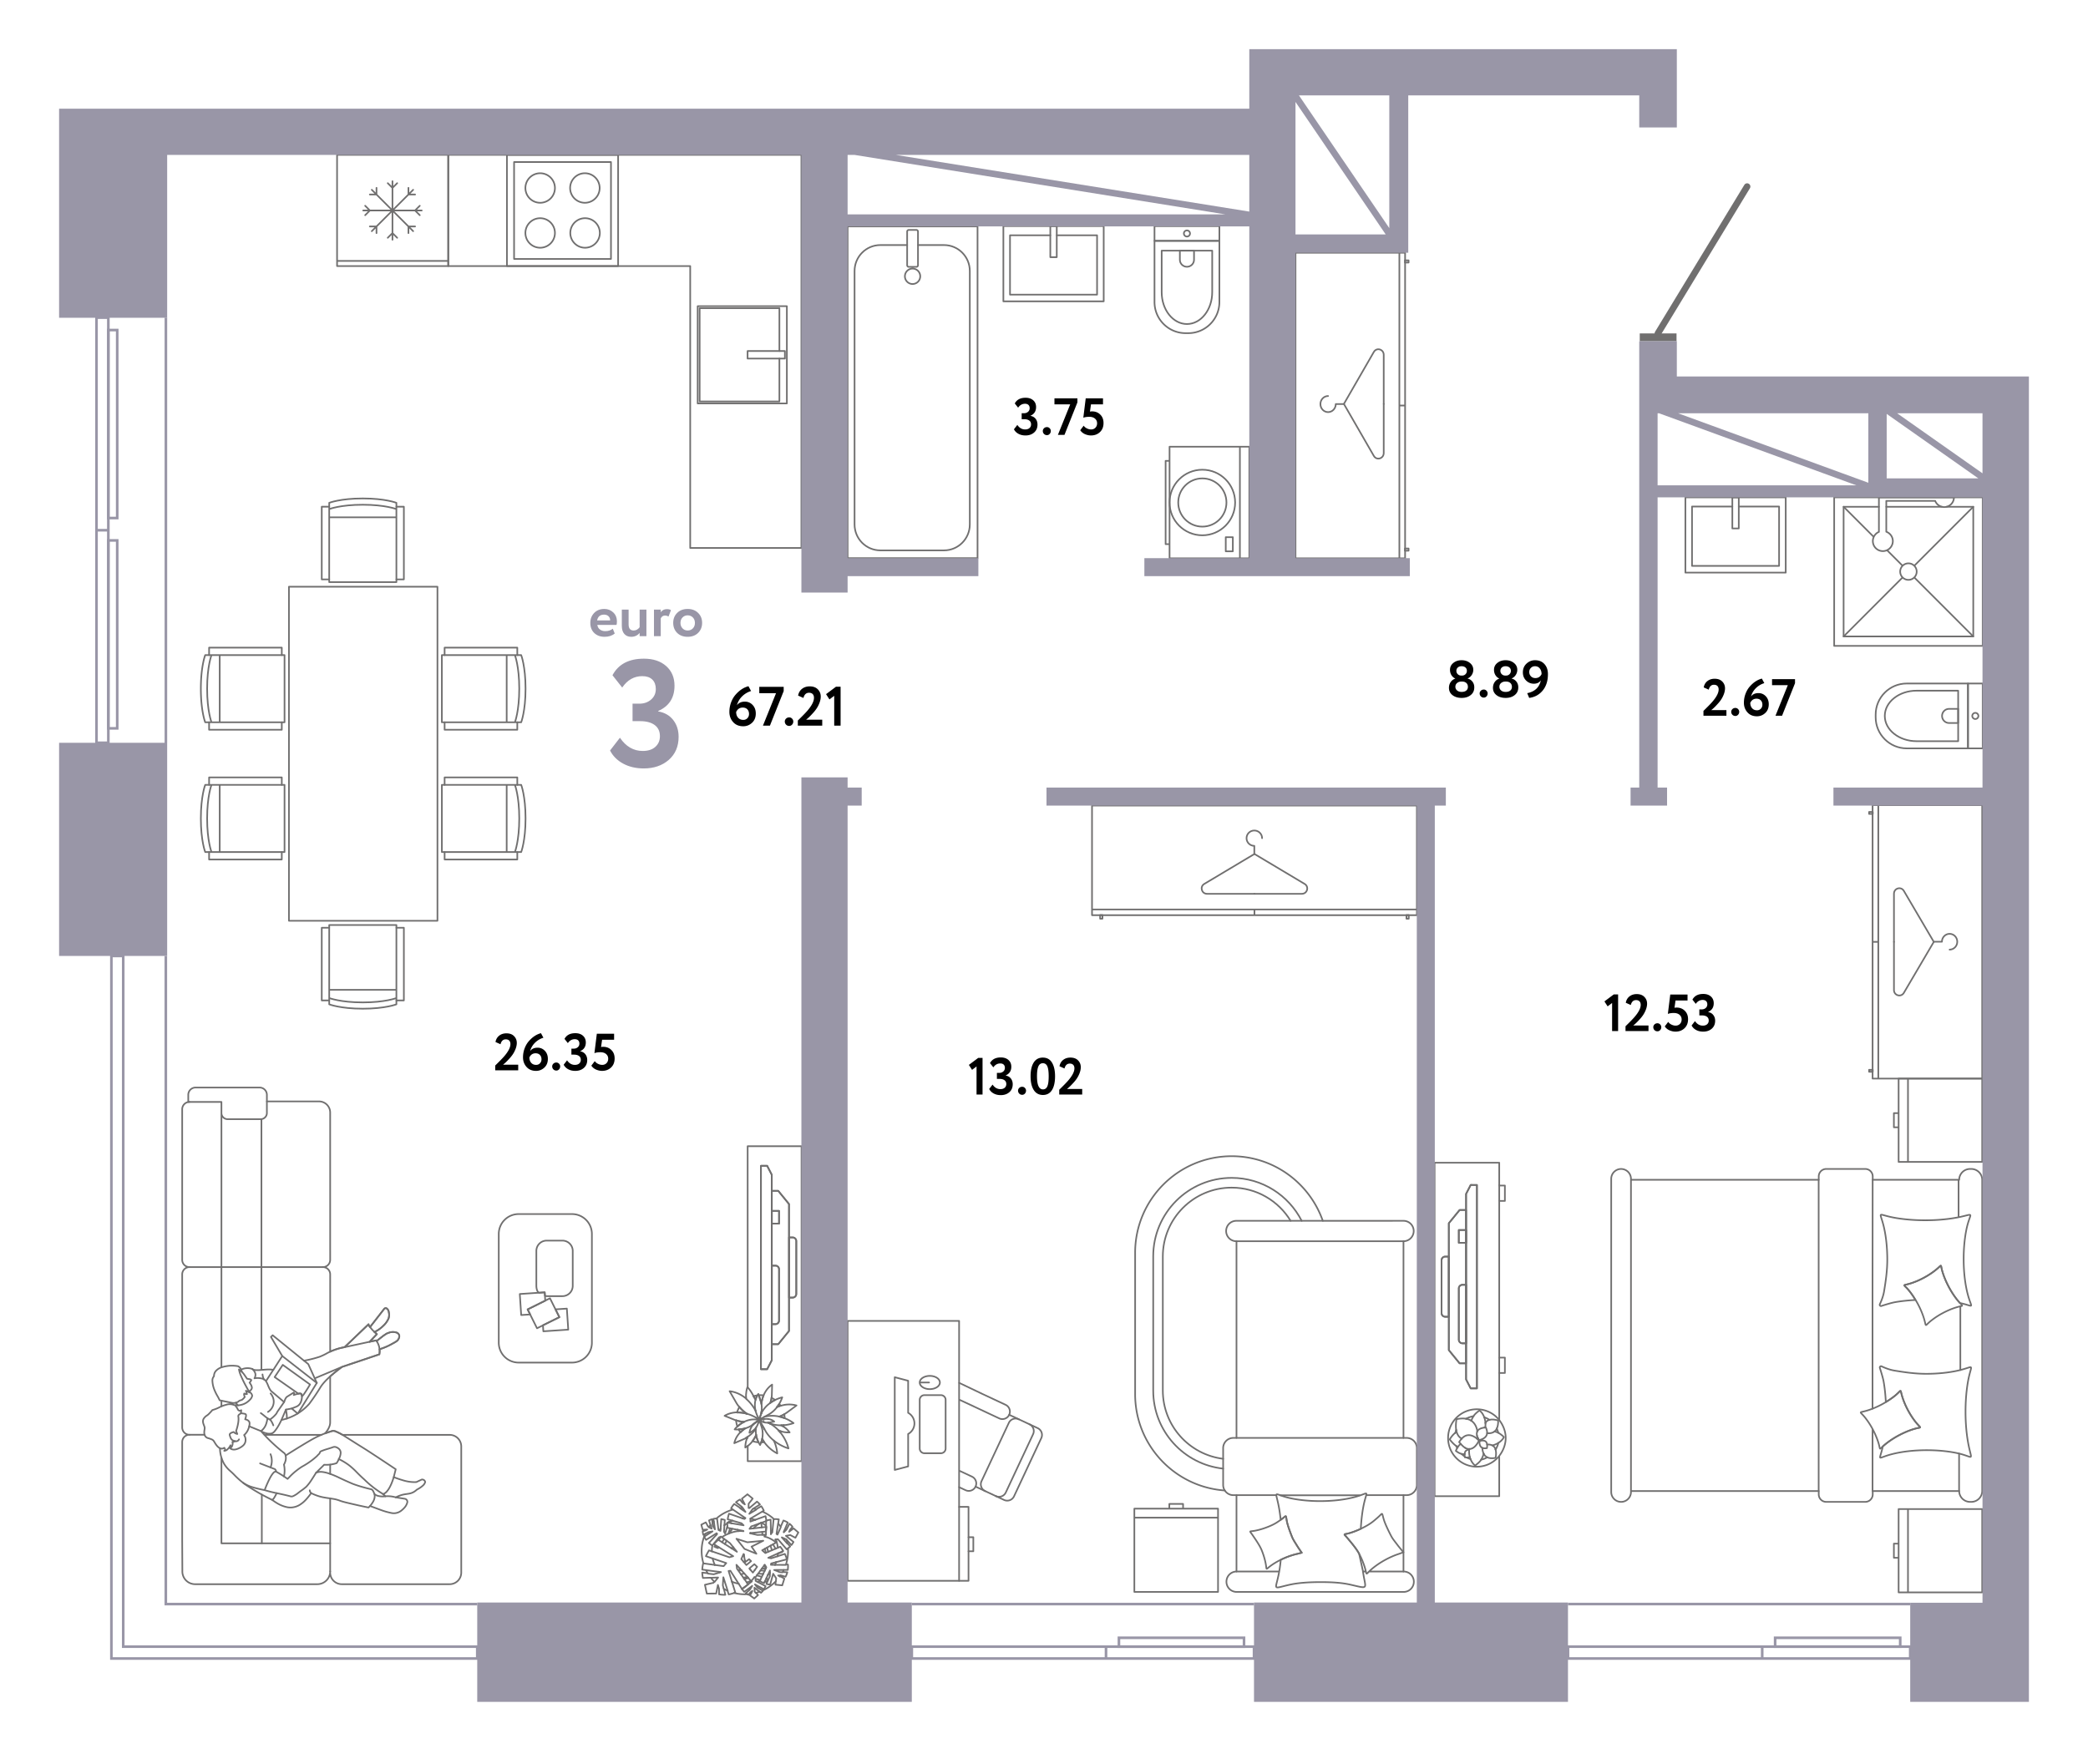 <?xml version="1.0" encoding="UTF-8"?> <svg xmlns="http://www.w3.org/2000/svg" width="954" height="806" fill="none"><path stroke="#706F6F" stroke-linecap="round" stroke-linejoin="round" stroke-miterlimit="22.926" stroke-width=".748" d="M532.566 248.617h1.797v6.463h36.452v-50.986h-36.452v6.463h-1.797zM566.506 204.137v50.986M534.363 248.616v-38.059"></path><path stroke="#706F6F" stroke-linecap="round" stroke-linejoin="round" stroke-miterlimit="22.926" stroke-width=".748" d="M563.275 245.428h-3.232v6.463h3.232zM549.346 244.57c8.275 0 14.983-6.709 14.983-14.983s-6.708-14.983-14.983-14.983-14.983 6.708-14.983 14.983c0 8.274 6.708 14.983 14.983 14.983"></path><path stroke="#706F6F" stroke-linecap="round" stroke-linejoin="round" stroke-miterlimit="22.926" stroke-width=".748" d="M549.346 240.603c6.084 0 11.016-4.932 11.016-11.015s-4.932-11.016-11.016-11.016-11.015 4.932-11.015 11.016 4.932 11.015 11.015 11.015M446.634 103.443h-59.367v151.565h59.367z"></path><path stroke="#706F6F" stroke-linecap="round" stroke-linejoin="round" stroke-miterlimit="22.926" stroke-width=".748" d="M414.476 111.963h-12.235c-6.514 0-11.794 5.304-11.794 11.847v115.802c0 6.543 5.28 11.847 11.794 11.847h29.065c6.513 0 11.794-5.304 11.794-11.847V123.81c0-6.543-5.281-11.847-11.795-11.847h-11.881"></path><path stroke="#706F6F" stroke-linecap="round" stroke-linejoin="round" stroke-miterlimit="22.926" stroke-width=".748" d="M418.693 105.057h-3.486a.73.73 0 0 0-.73.73v15.4a.73.73 0 0 0 .73.731h3.486a.73.73 0 0 0 .731-.731v-15.4a.73.73 0 0 0-.731-.73M416.95 129.757a3.51 3.51 0 0 0 3.502-3.518 3.51 3.51 0 0 0-3.502-3.518 3.51 3.51 0 0 0-3.502 3.518 3.51 3.51 0 0 0 3.502 3.518M815.891 227.229h-45.842v34.389h45.842z"></path><path stroke="#706F6F" stroke-linecap="round" stroke-linejoin="round" stroke-miterlimit="22.926" stroke-width=".748" d="M791.5 231.426h-18.418v27.124h39.776v-27.124H794.44"></path><path stroke="#706F6F" stroke-linecap="round" stroke-linejoin="round" stroke-miterlimit="22.926" stroke-width=".748" d="M794.44 227.229h-2.941v14.208h2.941zM504.279 103.295h-45.841v34.39h45.841z"></path><path stroke="#706F6F" stroke-linecap="round" stroke-linejoin="round" stroke-miterlimit="22.926" stroke-width=".748" d="M479.888 107.492h-18.417v27.125h39.776v-27.125h-18.418"></path><path stroke="#706F6F" stroke-linecap="round" stroke-linejoin="round" stroke-miterlimit="22.926" stroke-width=".748" d="M482.829 103.295h-2.941v14.208h2.941zM856.981 327.697V326.5c0-7.856 6.369-14.225 14.225-14.225h27.957v29.647h-27.957c-7.856 0-14.225-6.369-14.225-14.225"></path><path stroke="#706F6F" stroke-linecap="round" stroke-linejoin="round" stroke-miterlimit="22.926" stroke-width=".748" d="M894.682 338.642h-18.977c-8.037 0-14.553-5.169-14.553-11.544s6.516-11.543 14.553-11.543h18.977z"></path><path stroke="#706F6F" stroke-linecap="round" stroke-linejoin="round" stroke-miterlimit="22.926" stroke-width=".748" d="M894.682 330.332h-4.172c-1.767 0-3.199-1.448-3.199-3.235s1.432-3.234 3.199-3.234h4.171zM905.885 312.273h-6.722v29.647h6.722z"></path><path stroke="#706F6F" stroke-linecap="round" stroke-linejoin="round" stroke-miterlimit="22.926" stroke-width=".748" d="M902.524 328.498a1.4 1.4 0 1 0 .001-2.8 1.4 1.4 0 0 0-.001 2.8M542.911 152.215h-1.197c-7.857 0-14.225-6.369-14.225-14.225v-27.957h29.646v27.957c0 7.856-6.368 14.225-14.224 14.225"></path><path stroke="#706F6F" stroke-linecap="round" stroke-linejoin="round" stroke-miterlimit="22.926" stroke-width=".748" d="M553.855 114.516v18.976c0 8.037-5.168 14.553-11.543 14.553s-11.543-6.515-11.543-14.553v-18.976z"></path><path stroke="#706F6F" stroke-linecap="round" stroke-linejoin="round" stroke-miterlimit="22.926" stroke-width=".748" d="M545.546 114.516v4.171c0 1.767-1.448 3.199-3.234 3.199s-3.234-1.432-3.234-3.199v-4.171zM557.135 103.311h-29.646v6.722h29.646z"></path><path stroke="#706F6F" stroke-linecap="round" stroke-linejoin="round" stroke-miterlimit="22.926" stroke-width=".748" d="M542.312 108.072a1.4 1.4 0 1 0 .001-2.8 1.4 1.4 0 0 0-.001 2.8M366.159 250.358V70.764h-50.802v.001H204.808v50.801h110.549v128.792z"></path><path stroke="#706F6F" stroke-linecap="round" stroke-linejoin="round" stroke-miterlimit="22.926" stroke-width=".748" d="M359.517 139.889h-40.749v44.443h40.749z"></path><path stroke="#706F6F" stroke-linecap="round" stroke-linejoin="round" stroke-miterlimit="22.926" stroke-width=".748" d="M356.106 160.378v-19.581h-36.44v42.629h36.44v-19.6"></path><path stroke="#706F6F" stroke-linecap="round" stroke-linejoin="round" stroke-miterlimit="22.926" stroke-width=".748" d="M358.619 160.377h-17.053v3.448h17.053zM204.808 70.764h-50.802v50.801h50.802zM204.808 119.213h-50.802M179.317 82.791v13.374M179.317 85.844l2.154-2.154M179.317 85.844l-2.154-2.154M188.773 86.709l-9.456 9.456M186.616 88.865h3.046M186.616 88.867V85.82M192.69 96.164h-13.373M189.639 96.164l2.154 2.154M189.639 96.164l2.154-2.154M188.773 105.621l-9.456-9.457M186.616 103.463v3.046M186.616 103.463h3.046M179.317 109.538V96.164M179.317 106.486l-2.154 2.154M179.317 106.486l2.154 2.154M169.86 105.621l9.457-9.457M172.018 103.463h-3.046M172.018 103.463v3.046M165.943 96.164h13.374M168.995 96.164l-2.154-2.154M168.995 96.164l-2.154 2.154M169.86 86.709l9.457 9.456M172.018 88.867V85.82M172.018 88.865h-3.046M282.418 70.766h-50.801v50.801h50.801z"></path><path stroke="#706F6F" stroke-linecap="round" stroke-linejoin="round" stroke-miterlimit="22.926" stroke-width=".748" d="M279.154 74.03h-44.273v44.272h44.273z"></path><path stroke="#706F6F" stroke-linecap="round" stroke-linejoin="round" stroke-miterlimit="22.926" stroke-width=".748" d="M267.234 113.183a6.746 6.746 0 1 0 0-13.491 6.746 6.746 0 0 0 0 13.491M246.801 113.183a6.745 6.745 0 1 0 0-13.49 6.745 6.745 0 0 0 0 13.49M267.234 92.642a6.746 6.746 0 1 0 0-13.492 6.746 6.746 0 0 0 0 13.492M246.801 92.642a6.745 6.745 0 1 0 0-13.491 6.745 6.745 0 0 0 0 13.49M647.362 368.055H498.94v50.077h148.422zM647.363 415.52H498.942M573.152 415.52v2.614"></path><path stroke="#706F6F" stroke-linecap="round" stroke-linejoin="round" stroke-miterlimit="22.926" stroke-width=".748" d="M576.647 382.949c0-1.937-1.591-3.508-3.553-3.508-1.963 0-3.554 1.571-3.554 3.508s1.591 3.508 3.554 3.508v3.742M573.094 390.199l-22.869 13.648c-2.139 1.277-1.222 4.522 1.277 4.522h21.651"></path><path stroke="#706F6F" stroke-linecap="round" stroke-linejoin="round" stroke-miterlimit="22.926" stroke-width=".748" d="m573.211 390.199 22.869 13.648c2.139 1.277 1.222 4.522-1.277 4.522h-21.651M643.663 418.064h-1.061v1.668h1.061zM503.703 418.064h-1.061v1.668h1.061zM641.985 115.475h-50.078v139.603h50.078zM639.37 115.475l.001 139.603M639.37 185.275h2.615"></path><path stroke="#706F6F" stroke-linecap="round" stroke-linejoin="round" stroke-miterlimit="22.926" stroke-width=".748" d="M606.799 180.932c-1.937 0-3.507 1.647-3.507 3.679s1.57 3.68 3.507 3.68 3.508-1.647 3.508-3.68h3.743M614.05 184.612l13.648 23.681c1.276 2.215 4.522 1.266 4.522-1.322v-22.42"></path><path stroke="#706F6F" stroke-linecap="round" stroke-linejoin="round" stroke-miterlimit="22.926" stroke-width=".748" d="m614.05 184.49 13.648-23.682c1.276-2.214 4.522-1.265 4.522 1.323v22.42M643.58 118.953h-1.668v.999h1.668zM643.581 250.598h-1.668v.998h1.668zM556.517 689.266h-38.236v38.056h38.236zM540.541 687.111h-6.283v2.155h6.283zM556.517 693.396l-38.236.001"></path><path stroke="#706F6F" stroke-linecap="round" stroke-linejoin="round" stroke-miterlimit="22.926" stroke-width=".748" d="M518.64 572.356v64.63c0 23.303 18.072 42.371 40.964 43.987a4.65 4.65 0 0 0 3.909 2.136h1.436v34.888a4.663 4.663 0 0 0 0 9.325h76.302a4.663 4.663 0 1 0 0-9.325h-.004l-.001-34.888h1.441a4.663 4.663 0 0 0 4.663-4.662v-16.831a4.663 4.663 0 0 0-4.663-4.662h-1.441v-89.862h.005a4.663 4.663 0 0 0 0-9.326l-36.869.001c-6.025-17.191-22.383-29.523-41.63-29.523-24.363 0-44.112 19.75-44.112 44.112"></path><path stroke="#706F6F" stroke-linecap="round" stroke-linejoin="round" stroke-miterlimit="22.926" stroke-width=".748" d="M558.851 670.986c-17.967-1.944-31.953-17.16-31.953-35.644L526.897 574c0-19.801 16.053-35.854 35.854-35.854 13.959 0 26.054 7.977 31.977 19.62"></path><path stroke="#706F6F" stroke-linecap="round" stroke-linejoin="round" stroke-miterlimit="22.926" stroke-width=".748" d="M558.851 666.498c-15.537-1.921-27.565-15.169-27.565-31.226v-61.201c0-17.378 14.088-31.466 31.466-31.466 11.409 0 21.4 6.073 26.917 15.162"></path><path stroke="#706F6F" stroke-linecap="round" stroke-linejoin="round" stroke-miterlimit="22.926" stroke-width=".748" d="M604.382 557.766h-39.433a4.663 4.663 0 1 0 0 9.325v89.862h-1.436a4.66 4.66 0 0 0-4.662 4.662v16.831c0 .75.177 1.458.491 2.086l.261.44M618.926 683.989c-4.357 1.155-9.824 1.841-15.759 1.841-4.69 0-9.087-.428-12.876-1.178-8.685-1.717-7.648-4.595-6.068 3.434.382 1.942.68 4.075.912 6.307l.299-.213c2.615-1.863 1.912-2.296 2.552.974.363 1.858 1.54 5.033 2.366 7.08.519 1.288 1.343 2.45 2.171 3.818.836 1.381 2.251 3.36 2.251 3.36l-1.946.497c-1.866.409-3.892 1.059-5.953 1.945a35 35 0 0 0-1.695.781 76 76 0 0 1-.5 4.091c-1.56 10.126-4.192 9.274 4.497 7.322 4.058-.911 9.029-1.213 14.245-1.213 5.311 0 9.684.274 13.786 1.216 8.71 2.002 6.604 2.035 5.482-6.397-.013-.099-.877-3.99-1.717-7.79-1.258-2.375-3.858-5.387-5.277-7.086-1.969-2.362-2.019-1.466 1.071-2.379 1.589-.47 3.289-1.131 5.026-1.956-.038-.255-.056-.446-.021-.466.194-3.2.53-6.229 1.016-8.945 1.59-8.884 3.678-7.039-3.862-5.043"></path><path stroke="#706F6F" stroke-linecap="round" stroke-linejoin="round" stroke-miterlimit="22.926" stroke-width=".748" d="M639.16 709.946c-2.008.65-4.165 1.581-6.337 2.775-2.346 1.291-4.433 2.737-6.149 4.206-3.003 2.571-1.953 3.071-3.047-.619-.599-2.02-1.476-4.193-2.614-6.376-1.245-2.385-3.885-5.439-5.317-7.155-1.97-2.362-2.019-1.466 1.071-2.379 2.251-.666 4.72-1.697 7.211-3.068 2.492-1.369 3.581-2.328 5.368-3.884 2.675-2.329 1.856-2.729 2.91.798.598 2.003 2.232 5.368 3.36 7.529.709 1.36 1.738 2.55 2.795 3.965 1.068 1.429 2.835 3.453 2.835 3.453zM592.828 709.909c-1.866.409-3.892 1.059-5.954 1.944-2.227.957-4.234 2.077-5.909 3.25-2.932 2.053-2.03 2.596-2.692-.825-.362-1.873-.961-3.907-1.796-5.975-.912-2.258-3.022-5.242-4.162-6.914-1.568-2.301-1.691-1.498 1.173-2.049 2.087-.402 4.403-1.115 6.768-2.131s3.431-1.784 5.178-3.029c2.614-1.864 1.911-2.296 2.552.974.363 1.857 1.54 5.033 2.366 7.08.519 1.287 1.342 2.45 2.171 3.818.836 1.381 2.251 3.36 2.251 3.36zM564.949 717.998h19.213M564.949 683.109h17.956M584.972 683.162h36.183M624.314 683.109h16.932M641.247 717.996h-15.72M624.095 717.996h-1.36M641.246 656.953h-76.297M641.251 567.092h-76.302M454.834 683.459l-4.726-2.214-4.379-2.051a3.424 3.424 0 0 1-4.553 1.647l-2.966-1.389v9.009h4.305v13.864h2.194v6.414h-2.194v13.502h-55.248V603.494h50.943v28.295l10.754 5.132 10.486 4.912a3.424 3.424 0 0 1 1.647 4.553l4.693 2.198 4.413 2.067 3.907 1.83a3.43 3.43 0 0 1 1.652 4.564l-12.457 26.592a3.43 3.43 0 0 1-4.564 1.652zm0 0q0 0 0 0"></path><path stroke="#706F6F" stroke-linecap="round" stroke-linejoin="round" stroke-miterlimit="22.926" stroke-width=".748" d="M445.729 679.193a3.423 3.423 0 0 0-1.648-4.552l-5.871-2.75M438.247 639.455l18.299 8.579a3.423 3.423 0 0 0 4.552-1.647M465.477 648.437a3.42 3.42 0 0 0-4.546 1.645l-12.469 26.617a3.42 3.42 0 0 0 1.646 4.546M454.991 683.535a3.42 3.42 0 0 0 4.546-1.646l12.469-26.617a3.417 3.417 0 0 0-1.646-4.545M438.21 631.914v47.493M432.054 639.57v22.228a2.16 2.16 0 0 1-2.16 2.16h-7.519a2.16 2.16 0 0 1-2.16-2.16V639.57a2.16 2.16 0 0 1 2.16-2.16h7.519a2.16 2.16 0 0 1 2.16 2.16M424.823 634.668c2.545 0 4.608-1.354 4.608-3.025s-2.063-3.026-4.608-3.026-4.608 1.355-4.608 3.026 2.063 3.025 4.608 3.025M420.215 631.643h4.273M408.807 629.223v42.364l6.124-1.615v-14.809c1.704-.95 2.87-2.749 2.87-4.838s-1.166-3.888-2.87-4.838v-14.649zM438.21 688.461v33.78M442.515 708.738v-6.414M905.657 367.855H855.58v124.926h50.077zM858.195 492.781l-.001-124.926M858.194 430.318h-2.614"></path><path stroke="#706F6F" stroke-linecap="round" stroke-linejoin="round" stroke-miterlimit="22.926" stroke-width=".748" d="M890.765 433.867c1.937 0 3.508-1.616 3.508-3.609 0-1.994-1.571-3.61-3.508-3.61s-3.508 1.616-3.508 3.61h-3.742M883.515 430.258l-13.648-23.227c-1.277-2.172-4.522-1.241-4.522 1.297v21.99"></path><path stroke="#706F6F" stroke-linecap="round" stroke-linejoin="round" stroke-miterlimit="22.926" stroke-width=".748" d="m883.515 430.378-13.648 23.228c-1.277 2.172-4.522 1.241-4.522-1.297v-21.991M855.649 488.775h-1.667v.894h1.667zM855.649 370.971h-1.668v.893h1.668zM684.998 683.583v-18.377c.154-.193.273-.412.418-.612q.19-.265.368-.54.576-.886 1.008-1.858c.022-.05.048-.097.069-.147.674-1.56 1.09-3.253 1.09-5.062 0-1.807-.416-3.5-1.089-5.059-.022-.052-.049-.1-.071-.152a13.4 13.4 0 0 0-1.378-2.397c-.144-.199-.262-.417-.415-.608l-.001-21.483h2.579v-7.021h-2.579V548.68h2.579v-7.022h-2.579v-10.437h-29.543v152.362z"></path><path stroke="#706F6F" stroke-linecap="round" stroke-linejoin="round" stroke-miterlimit="22.926" stroke-width=".748" d="M685.019 648.81a13.1 13.1 0 0 0-10.266-4.947c-7.248 0-13.124 5.877-13.124 13.125s5.876 13.125 13.124 13.125c4.03 0 7.635-1.816 10.043-4.674"></path><path stroke="#706F6F" stroke-linecap="round" stroke-linejoin="round" stroke-miterlimit="22.926" stroke-width=".748" d="M679.541 665.834c-.876.475-1.806.859-2.813 1.059M665.341 653.383q-.228.594-.38 1.223M667.757 664.256c.455.438.947.835 1.477 1.182M680.509 648.697c-.723-.504-1.525-.887-2.369-1.189M670.125 665.92q.832.43 1.746.704M684.546 654.605a10 10 0 0 0-.67-1.898M683.327 662.279a10 10 0 0 0 1.258-3.035M669.848 648.206a10 10 0 0 1 3.402-1.171M665.789 661.559c-.154-.301-.309-.599-.433-.916"></path><path stroke="#706F6F" stroke-linecap="round" stroke-linejoin="round" stroke-miterlimit="22.926" stroke-width=".748" d="M666.079 661.097a8 8 0 0 1-.723-.454M664.961 654.605c-.908.67-1.775 1.671-2.594 3.038 1.047 1.366 2.042 2.337 2.989 2.999"></path><path stroke="#706F6F" stroke-linecap="round" stroke-linejoin="round" stroke-miterlimit="22.926" stroke-width=".748" d="M665.541 654.289c-.193.111-.39.178-.58.317M667.757 664.256c-.815-.217-1.681-.683-2.573-1.383a10 10 0 0 1 .605-1.314M671.219 662.367c.018-.039.039-.07.056-.109M667.437 659.721c-.508.306-.96.768-1.358 1.375M671.275 662.258c.04-.088.088-.148.125-.242M669.188 664.339c-.447.102-.93.05-1.431-.083M666.079 661.096c-.098.15-.199.295-.29.462M682.836 654.009c.43-.341.783-.769 1.04-1.302M682.836 654.01c-.802.637-1.916.92-3.38.792"></path><path stroke="#706F6F" stroke-linecap="round" stroke-linejoin="round" stroke-miterlimit="22.926" stroke-width=".748" d="M680.51 648.697c1.078-.299 2.457-.169 3.995.27.045 1.516-.161 2.772-.629 3.741"></path><path stroke="#706F6F" stroke-linecap="round" stroke-linejoin="round" stroke-miterlimit="22.926" stroke-width=".748" d="M678.69 650.146a2.86 2.86 0 0 1 1.82-1.449M671.219 662.367l.042.003M671.544 665.623c-.376.211-.844.317-1.419.297M669.188 664.338q-.035.48.046 1.099M670.125 665.921a5 5 0 0 1-.85-.104c-.025-.141-.023-.249-.041-.379"></path><path stroke="#706F6F" stroke-linecap="round" stroke-linejoin="round" stroke-miterlimit="22.926" stroke-width=".748" d="M669.188 664.339c.097-1.407.877-1.976 2.031-1.972M675.639 657.973c.011.05.014.105.026.154M675.588 657.674q.02.153.051.298M681.851 660.383a9.5 9.5 0 0 0 2.734-1.139M675.695 658.283c-.015-.049-.017-.106-.03-.156M682.836 654.01c.637.151 1.233.34 1.71.596M684.546 654.605c.016.009.039.014.055.023.832.458 1.68 1.113 2.54 1.942-.546 1.102-1.47 1.999-2.556 2.674M675.938 658.815a3 3 0 0 1-.243-.532M678.599 652.174a8.8 8.8 0 0 0 .091-2.029M672.243 649.121a8.5 8.5 0 0 1 1.007-2.086M673.25 647.035c.111-.166.213-.36.331-.501.608-.729 1.413-1.437 2.391-2.122.998.763 1.714 1.87 2.168 3.096"></path><path stroke="#706F6F" stroke-linecap="round" stroke-linejoin="round" stroke-miterlimit="22.926" stroke-width=".748" d="M678.14 647.508c.313.846.492 1.746.55 2.638M676.237 658.331a3 3 0 0 0-.473-.169M671.544 665.623q.134.511.327 1M671.871 666.625c.456 1.162 1.147 2.21 2.101 2.94.98-.685 1.784-1.393 2.393-2.122.129-.154.242-.365.363-.549M675.764 658.162c-.036-.009-.063-.027-.099-.035M671.261 662.369a9.5 9.5 0 0 0 .283 3.255M671.313 662.016c-.011.081-.029.159-.038.242M676.728 666.893c.491-.748.894-1.689 1.155-2.715M671.261 662.37l.014-.112M675.243 657.02c-.001.071.009.133.008.205-.124.038-.243.065-.366.1M672.243 649.121c1.268.853 2.13 2.182 2.587 3.964.069.266.097.576.149.861M669.848 648.206c-1.234-.207-2.67-.171-4.381.202-.331 2.017-.347 3.648-.126 4.976"></path><path stroke="#706F6F" stroke-linecap="round" stroke-linejoin="round" stroke-miterlimit="22.926" stroke-width=".748" d="M665.341 653.383q.078.48.2.906M667.837 657.31c-1.079-.577-1.873-1.557-2.296-3.021M669.848 648.205q1.385.235 2.395.916M681.851 660.383c-.656-.343-1.468-.467-2.4-.405M679.541 665.835c-.732-.349-1.281-.908-1.657-1.657M683.327 662.28c-.268-.923-.782-1.534-1.476-1.897"></path><path stroke="#706F6F" stroke-linecap="round" stroke-linejoin="round" stroke-miterlimit="22.926" stroke-width=".748" d="M683.327 662.279c.272.939.319 2.162.025 3.791-1.613.324-2.862.216-3.811-.236M677.259 661.492c.062 1.051.26 1.959.624 2.685M678.209 652.238c.133-.019.248-.047.39-.062M675.243 657.02c.099.214.222.435.346.655M674.853 655.963c-.198-.756-.162-1.436.126-2.016"></path><path stroke="#706F6F" stroke-linecap="round" stroke-linejoin="round" stroke-miterlimit="22.926" stroke-width=".748" d="M679.455 654.801c-.136 1.612-1.47 2.644-3.705 3.18-.063-.104-.104-.204-.162-.307M678.209 652.238c-1.784.258-2.809.862-3.23 1.709M674.853 655.963c.088.34.221.693.389 1.056M679.456 654.802a3.7 3.7 0 0 0-.061-.988M679.395 653.814a6.2 6.2 0 0 0-.568-1.675c-.086.007-.145.027-.228.036M677.259 661.492c-.88-.403-1.287-1.346-1.321-2.678M678.171 661.697a2.6 2.6 0 0 1-.912-.205M676.237 658.332c-.105.025-.203.039-.311.07-.005.146.008.275.011.413M678.172 661.699c.359.022.749.009 1.206-.082.065-.363.092-.681.105-.98M676.237 658.331c1.722-.415 3.021-.069 3.214 1.647M679.451 659.979c.023.204.041.413.031.657M669.476 661.522c-.645-.37-1.332-1.012-2.039-1.801M673.926 656.641c.318.201.637.423.959.684M667.837 657.311c1.827-1.999 3.899-2.057 6.089-.67"></path><path stroke="#706F6F" stroke-linecap="round" stroke-linejoin="round" stroke-miterlimit="22.926" stroke-width=".748" d="M667.837 657.311a9.4 9.4 0 0 0-1.16 1.556c.261.34.507.573.76.855M669.476 661.523a3.6 3.6 0 0 0 1.837.493M671.4 662.015c1.705-.036 3.143-1.479 4.295-3.732M675.695 658.283c.022-.043.047-.077.069-.121M671.313 662.016h.087M675.764 658.162c.01-.02.021-.035.031-.055-.052-.051-.104-.085-.156-.134M674.885 657.324c.25.203.501.411.754.649M684.998 627.289v-7.021M684.997 548.415v-7.02M674.797 541.395v92.929h-2.846l-2.108-4.1v-84.73l2.107-4.099z"></path><path stroke="#706F6F" stroke-linecap="round" stroke-linejoin="round" stroke-miterlimit="22.926" stroke-width=".748" d="M674.797 541.395v92.929h-2.846l-2.108-4.1v-84.73l2.107-4.099zM667.711 552.828h2.132v70.064h-2.948l-4.928-6.044v-57.976l4.927-6.044z"></path><path stroke="#706F6F" stroke-linecap="round" stroke-linejoin="round" stroke-miterlimit="22.926" stroke-width=".748" d="M667.711 552.828h2.132v70.064h-2.948l-4.928-6.044v-57.976l4.927-6.044z"></path><path stroke="#706F6F" stroke-linecap="round" stroke-linejoin="round" stroke-miterlimit="22.926" stroke-width=".748" d="M661.968 574.115h-1.661c-.913 0-1.66.745-1.66 1.656l.001 24.179c0 .911.746 1.655 1.659 1.655h1.661z"></path><path stroke="#706F6F" stroke-linecap="round" stroke-linejoin="round" stroke-miterlimit="22.926" stroke-width=".748" d="M661.968 574.115h-1.661c-.913 0-1.66.745-1.66 1.656l.001 24.179c0 .911.746 1.655 1.659 1.655h1.661zM669.843 561.98h-3.321v5.835h3.321z"></path><path stroke="#706F6F" stroke-linecap="round" stroke-linejoin="round" stroke-miterlimit="22.926" stroke-width=".748" d="M669.843 561.98h-3.321v5.835h3.321zM669.843 587h-1.661c-.913 0-1.66.744-1.66 1.656l.001 23.426c0 .912.746 1.656 1.66 1.656h1.66z"></path><path stroke="#706F6F" stroke-linecap="round" stroke-linejoin="round" stroke-miterlimit="22.926" stroke-width=".748" d="M669.843 587h-1.661c-.913 0-1.66.744-1.66 1.656l.001 23.426c0 .912.746 1.656 1.66 1.656h1.66zM905.657 539.054l.001 142.148a4.997 4.997 0 0 1-4.982 4.982h-.556a4.997 4.997 0 0 1-4.982-4.982v-.001c-.091.007-.178.028-.271.028h-39.224v1.541a3.424 3.424 0 0 1-3.414 3.414h-17.84a3.423 3.423 0 0 1-3.413-3.413v-1.542l-85.792.001v.445c0 .93-.285 1.797-.773 2.517q-.245.361-.552.668a4.5 4.5 0 0 1-1.434.969 4.5 4.5 0 0 1-1.752.356 4.5 4.5 0 0 1-1.752-.356 4.54 4.54 0 0 1-1.986-1.637 4.47 4.47 0 0 1-.773-2.517v-4.605l-.001-.01-.001-133.863.001-.01v-4.602c0-.621.127-1.213.356-1.752a4.53 4.53 0 0 1 4.156-2.759 4.53 4.53 0 0 1 4.155 2.759 4.5 4.5 0 0 1 .356 1.752v.442h85.792v-1.54a3.424 3.424 0 0 1 3.414-3.414l17.838-.001a3.424 3.424 0 0 1 3.414 3.414v1.541l39.225-.001c.093 0 .18.022.271.028 0-2.74 2.242-4.982 4.981-4.982h.557c2.74 0 4.981 2.242 4.981 4.982M894.867 539.027v16.826M745.184 681.23V539.027"></path><path stroke="#706F6F" stroke-linecap="round" stroke-linejoin="round" stroke-miterlimit="22.926" stroke-width=".748" d="M869.129 638.09c.604 1.986 1.489 4.12 2.638 6.265 1.255 2.344 2.675 4.416 4.119 6.103 1.989 2.321 2.038 1.44-1.079 2.338-2.273.653-4.764 1.667-7.278 3.014s-4.739 2.859-6.542 4.388c-2.699 2.289-1.67 2.469-2.733-.996-.605-1.968-1.483-4.081-2.62-6.204a35.6 35.6 0 0 0-3.341-5.154c-2.564-3.265-3.238-2.223.465-3.291 2.22-.642 4.646-1.629 7.091-2.938 2.368-1.269 4.473-2.689 6.204-4.133 3.031-2.526 1.972-3.019 3.076.608M895.103 681.229v-17.122M895.673 596.916v29.021M855.561 681.236v-28.205M830.94 539.027v142.205"></path><path stroke="#706F6F" stroke-linecap="round" stroke-linejoin="round" stroke-miterlimit="22.926" stroke-width=".748" d="M855.554 643.589v-19.168l-.005-30.676.06-54.718M865.6 626.202c4.187.679 9.12 1.466 14.48 1.466 5.262 0 10.159-.521 14.253-1.416 8.768-1.919 6.232-4 4.658 5.95-.607 3.836-.949 8.183-.949 12.789 0 5.668.518 10.943 1.41 15.355 1.595 7.89 2.642 5.062-6.124 3.374-3.822-.736-8.259-1.157-12.992-1.157-5.989 0-11.505.675-15.902 1.809-7.158 1.845-5.717 3.553-4.186-3.516.213-.197.445-.41.739-.659 1.803-1.529 4.027-3.043 6.541-4.388 2.514-1.347 5.006-2.361 7.278-3.014 3.118-.898 3.068-.017 1.079-2.338-1.444-1.687-2.863-3.759-4.118-6.103-1.149-2.145-2.034-4.28-2.638-6.265-1.105-3.627-.045-3.134-3.076-.608-1.271 1.059-2.797 2.084-4.427 3.068-.166-3.312-.499-6.443-.99-9.258-.295-1.692-1.17-4.545-1.749-6.328a.583.583 0 0 1 .811-.709c1.339.639 3.577 1.571 5.902 1.948M872.716 586.437c1.986-.604 4.12-1.49 6.265-2.638 2.344-1.256 4.416-2.675 6.103-4.119 2.321-1.989 1.44-2.038 2.338 1.079.653 2.272 1.667 4.764 3.014 7.278 1.345 2.514 2.859 4.739 4.388 6.542 2.289 2.698 2.469 1.67-.996 2.733-1.968.605-4.081 1.483-6.204 2.62a35.6 35.6 0 0 0-5.154 3.341c-3.265 2.564-2.223 3.238-3.291-.465-.642-2.22-1.629-4.646-2.939-7.091-1.268-2.368-2.688-4.473-4.132-6.205-2.526-3.031-3.019-1.971.608-3.075"></path><path stroke="#706F6F" stroke-linecap="round" stroke-linejoin="round" stroke-miterlimit="22.926" stroke-width=".748" d="M860.829 589.966c.679-4.187 1.466-9.12 1.466-14.48 0-5.263-.521-10.16-1.416-14.253-1.919-8.769-4-6.233 5.95-4.658 3.836.606 8.183.949 12.789.949 5.668 0 10.943-.519 15.355-1.41 7.89-1.595 5.061-2.642 3.374 6.123-.736 3.823-1.157 8.26-1.157 12.992 0 5.99.675 11.506 1.809 15.903 1.845 7.157 3.553 5.717-3.516 4.186-.197-.213-.41-.446-.659-.739-1.529-1.803-3.043-4.028-4.388-6.542-1.347-2.514-2.361-5.005-3.014-7.278-.898-3.117-.017-3.068-2.338-1.079-1.687 1.444-3.759 2.863-6.103 4.119-2.145 1.148-4.28 2.034-6.265 2.638-3.627 1.104-3.134.045-.608 3.075 1.059 1.271 2.084 2.798 3.068 4.428-3.312.166-6.443.498-9.258.989-1.692.296-4.545 1.17-6.328 1.75a.583.583 0 0 1-.709-.811c.639-1.34 1.571-3.578 1.948-5.902M905.658 727.53h-38.189v-15.811h-2.159v-6.465h2.159v-15.795h38.189zM867.47 711.718v-6.464M871.75 689.459v38.071M905.657 530.852h-38.189v-15.811h-2.159v-6.465h2.159v-15.795h38.189zM867.469 515.041v-6.465M871.749 492.781v38.071M905.886 227.229h-67.855v67.863h67.855z"></path><path stroke="#706F6F" stroke-linecap="round" stroke-linejoin="round" stroke-miterlimit="22.926" stroke-width=".748" d="M889.395 231.537h12.183v59.247h-59.239v-59.247h16.128M861.839 231.537h25.385"></path><path stroke="#706F6F" stroke-linecap="round" stroke-linejoin="round" stroke-miterlimit="22.926" stroke-width=".748" d="M871.958 264.926a3.77 3.77 0 1 0 0-7.54 3.77 3.77 0 0 0 0 7.54M874.651 263.85l26.927 26.935M862.173 251.371l7.121 7.121M842.339 231.537l13.782 13.782M869.246 263.869l-26.907 26.915M901.578 231.537l-26.955 26.955M886.355 227.229h-27.888v15.786a4.572 4.572 0 0 0 1.793 8.775 4.57 4.57 0 0 0 4.571-4.571c0-1.967-1.249-3.629-2.992-4.274v-14.101h22.341a4.43 4.43 0 0 0 4.128 2.827 4.443 4.443 0 0 0 4.443-4.442zM341.631 667.582l-.002-6.965c-.575.429-.987.667-.997.672l-.108.06v-.124c.011-1.315.268-2.685.727-3.971a16 16 0 0 1-.378-.26c-.36.196-.675.354-.984.485l-4.264 1.83-.131.057.031-.141c.412-1.773 1.335-3.402 2.737-4.846-.259-.369-.51-.78-.757-1.256-1.021.04-1.715-.045-1.721-.045l-.128-.017.08-.101c.324-.408.713-.827 1.152-1.245a10.7 10.7 0 0 1-.565-2.75l-.109-.039a7 7 0 0 1-.37-.134l-4.78-1.935.129-.074c1.614-.937 3.47-1.444 5.516-1.509.057-.194.175-.369.242-.56q.237-.672.567-1.315c.096-.187.141-.392.248-.575-.522-.636-.991-1.3-1.381-1.978l-2.949-5.1-.074-.126.145.017c2.659.327 5.234 1.514 7.468 3.418a12 12 0 0 1-.124-1.611c0-.297.05-.583.074-.875l.004-.05c.078-.906.231-1.793.534-2.633l.049-.134.111.16-.026-110.154v-.074h24.624v143.898z"></path><path stroke="#706F6F" stroke-linecap="round" stroke-linejoin="round" stroke-miterlimit="22.926" stroke-width=".748" d="M347.671 532.641v92.929h2.847l2.107-4.1v-84.73l-2.108-4.099z"></path><path stroke="#706F6F" stroke-linecap="round" stroke-linejoin="round" stroke-miterlimit="22.926" stroke-width=".748" d="M347.671 532.641v92.929h2.847l2.107-4.1v-84.73l-2.108-4.099zM354.756 544.074h-2.131v70.064h2.948l4.927-6.044v-57.976l-4.927-6.044z"></path><path stroke="#706F6F" stroke-linecap="round" stroke-linejoin="round" stroke-miterlimit="22.926" stroke-width=".748" d="M354.756 544.074h-2.131v70.064h2.948l4.927-6.044v-57.976l-4.927-6.044zM360.5 565.361h1.661c.913 0 1.66.745 1.66 1.656v24.179c0 .911-.747 1.655-1.66 1.655h-1.66z"></path><path stroke="#706F6F" stroke-linecap="round" stroke-linejoin="round" stroke-miterlimit="22.926" stroke-width=".748" d="M360.5 565.361h1.661c.913 0 1.66.745 1.66 1.656v24.179c0 .911-.747 1.655-1.66 1.655h-1.66zM355.945 553.227h-3.32v5.834h3.32z"></path><path stroke="#706F6F" stroke-linecap="round" stroke-linejoin="round" stroke-miterlimit="22.926" stroke-width=".748" d="M355.945 553.227h-3.32v5.834h3.32zM352.625 578.246h1.66c.914 0 1.66.744 1.66 1.656v23.426c0 .912-.746 1.656-1.66 1.656h-1.66z"></path><path stroke="#706F6F" stroke-linecap="round" stroke-linejoin="round" stroke-miterlimit="22.926" stroke-width=".748" d="M352.625 578.246h1.66c.914 0 1.66.744 1.66 1.656v23.426c0 .912-.746 1.656-1.66 1.656h-1.66zM347.026 649.04l-.024-.015M350.914 649.996c-1.979.13-3.626-.8-3.888-.957M347.374 648.84a7 7 0 0 0-.36.163M351.044 648.328a7 7 0 0 0-2.108.058M347.014 649.002l-.02.009M347.375 648.839l.001-.001M348.936 648.387c-.415.073-.822.18-1.211.319M347.002 649.025l-.016-.01.008-.003"></path><circle cx="347.725" cy="648.706" r=".374" fill="#706F6F"></circle><path stroke="#706F6F" stroke-linecap="round" stroke-linejoin="round" stroke-miterlimit="22.926" stroke-width=".748" d="M347.724 648.705a7 7 0 0 0-.348.133M351.045 648.328c.991.131 1.933.495 2.691 1.154l-2.106.423a5 5 0 0 1-.638.085M350.914 649.996l.078-.006M344.434 650.531a6 6 0 0 0-.274.286M344.15 650.827l.01-.011M346.555 649.219a5 5 0 0 0-.805.342M346.572 649.213l-.017.005M346.444 650.234l.485-1.125c-.122.029-.239.067-.357.104M342.767 654.46c.589-.298 1.796-1.019 2.676-2.247M346.444 650.232l-.406.941c-.11.254-.239.489-.378.713M345.443 652.212q.112-.157.217-.325M345.75 649.561zM344.434 650.532c.39-.386.831-.715 1.316-.971M342.767 654.46c-.216.109-.352.165-.352.165.187-1.354.793-2.739 1.735-3.799M347.897 641.432zM347.916 644.98v.004M347.896 641.431c.146-1.35.472-2.678.989-3.919M347.917 644.984q.029.224.065.446M351.956 640.95c.254-.724.452-1.5.571-2.319M347.989 645.479l-.007-.049M351.956 640.951v-.002M352.527 638.631c.063-.429.111-.865.123-1.316l.129-4.717c-1.804 1.229-3.081 2.962-3.894 4.914"></path><path stroke="#706F6F" stroke-linecap="round" stroke-linejoin="round" stroke-miterlimit="22.926" stroke-width=".748" d="M351.944 640.959c.255-.727.463-1.504.583-2.328M351.956 640.951a16 16 0 0 1 2.198-1.326M351.956 640.951l-.012.008"></path><path stroke="#706F6F" stroke-linecap="round" stroke-linejoin="round" stroke-miterlimit="22.926" stroke-width=".748" d="M352.527 638.631q.85.425 1.628.994M356.027 641.4c-.266.448-.581.92-.941 1.395M354.154 639.625c-.766.382-1.504.824-2.198 1.324M355.086 642.797zM347.23 647.517l.003-.009M347.091 648.237l.01-.057M356.028 641.4c.984-1.652 1.369-2.98 1.369-2.98a16 16 0 0 0-3.243 1.204M347.644 646.252a10 10 0 0 0-.411 1.254M347.101 648.179c.038-.223.076-.445.129-.663M349.157 647.371l-1.194.653M347.146 648.471l.817-.448M347.037 648.53l.108-.059M347.989 645.479zM347.055 648.436c-.005.032-.014.063-.018.095M351.944 640.958l.012-.009M355.086 642.797c-.958 1.269-2.256 2.566-3.986 3.512l-1.943 1.063M351.944 640.959c-1.669 1.207-3.067 2.742-3.955 4.52"></path><circle cx="347.145" cy="648.472" r=".374" fill="#706F6F"></circle><path stroke="#706F6F" stroke-linecap="round" stroke-linejoin="round" stroke-miterlimit="22.926" stroke-width=".748" d="M347.644 646.252v-.002M347.988 645.48a10 10 0 0 0-.343.769M347.091 648.238c-.011.067-.027.131-.036.198M355.087 642.797zM356.675 642.25a16 16 0 0 0-1.589.546"></path><path stroke="#706F6F" stroke-linecap="round" stroke-linejoin="round" stroke-miterlimit="22.926" stroke-width=".748" d="m356.028 641.402.001-.002q.347.414.646.851M356.027 641.4c-.266.448-.582.92-.941 1.395"></path><path stroke="#706F6F" stroke-linecap="round" stroke-linejoin="round" stroke-miterlimit="22.926" stroke-width=".748" d="M355.086 642.796a16 16 0 0 1 1.589-.546M358.32 646.16c-.729.427-1.473.776-2.213 1.058"></path><circle cx="355.086" cy="642.796" r=".374" fill="#706F6F"></circle><path stroke="#706F6F" stroke-linecap="round" stroke-linejoin="round" stroke-miterlimit="22.926" stroke-width=".748" d="M348.936 648.386c-.759-.021-1.212-.081-1.212-.081.076-.096.161-.187.239-.282M356.106 647.219h.001M356.675 642.251c2.36-.684 4.85-.811 7.255-.127l-4.407 3.248c-.393.291-.796.551-1.203.789M358.518 647.959q-.568-.22-1.149-.4"></path><path stroke="#706F6F" stroke-linecap="round" stroke-linejoin="round" stroke-miterlimit="22.926" stroke-width=".748" d="M358.518 647.959h.001a10.6 10.6 0 0 0-.198-1.799l-.001.001M356.094 647.215h-.002a15 15 0 0 0 2.228-1.055M357.29 647.533l.078.025M357.29 647.534a16 16 0 0 0-1.184-.315M356.107 647.218l-.013-.003M351.907 650.379c1.728.631 3.454.837 5.005.819M356.094 647.215l.013.003M358.518 647.959a17 17 0 0 1 4.061 2.235s-1.857.737-4.465.951M358.518 647.959a17 17 0 0 0-1.149-.4M347.055 648.436h-.001M347.091 648.238l-.002.001M351.47 650.221l-.556-.225"></path><path stroke="#706F6F" stroke-linecap="round" stroke-linejoin="round" stroke-miterlimit="22.926" stroke-width=".748" d="M356.107 647.219q.597.135 1.183.315M357.368 647.558l-.078-.025M346.862 648.355zM358.114 651.145q-.58.046-1.202.052M347.089 648.238c-.075.041-.153.074-.227.117M346.861 648.356l.001-.001M346.861 648.356l.001-.001M346.861 648.355l.193.079M356.094 647.215c-2.312-.517-4.717-.52-6.937.156M347.146 648.471l.579.234M351.907 650.377c-.134-.049-.269-.088-.403-.143M347.145 648.472l-.09-.036M351.503 650.234l-.033-.013M358.114 651.145h.001a10 10 0 0 1-.198.615M357.917 651.76a11 11 0 0 0-1.005-.563"></path><path stroke="#706F6F" stroke-linecap="round" stroke-linejoin="round" stroke-miterlimit="22.926" stroke-width=".748" d="M356.911 651.197c.413-.005.818-.021 1.203-.052M356.912 651.198zM357.917 651.76a11 11 0 0 0-1.005-.563M356.842 653.956a10 10 0 0 1-1.113-.423M351.789 650.402l.118-.023M357.917 651.76a10.8 10.8 0 0 1 2.87 2.676s-1.841.174-3.945-.48M356.911 651.197zM351.788 650.399c-.106-.059-.21-.121-.318-.178"></path><path stroke="#706F6F" stroke-linecap="round" stroke-linejoin="round" stroke-miterlimit="22.926" stroke-width=".748" d="M351.504 650.234c.132.054.265.096.398.144q-.057.012-.113.022h-.001M351.47 650.221l.034.013M356.514 654.433a19 19 0 0 0-.786-.9M356.841 653.957q-.156.241-.327.476M355.728 653.532l-.012-.012M356.841 653.956a10 10 0 0 1-1.125-.436M347.376 648.839c-.126-.021-.25-.048-.378-.066M346.936 648.762c.021.002.041.008.062.01M353.544 658.165c-1.379-1.117-2.724-2.536-3.754-4.319l-.555-.959M346.936 648.762q-.034-.006-.069-.012M356.514 654.434c1.769 2.166 3.064 4.728 3.741 7.317 0 0-3.455-.948-6.711-3.586M346.994 649.012l.008.013M346.994 649.011l-.14-.241M350.992 649.99c.16.077.322.148.478.231M351.788 650.401z"></path><path stroke="#706F6F" stroke-linecap="round" stroke-linejoin="round" stroke-miterlimit="22.926" stroke-width=".748" d="M351.47 650.221c.108.057.212.119.318.178M351.789 650.4c1.458.819 2.776 1.885 3.927 3.12M356.514 654.433a19 19 0 0 0-.785-.9M346.854 648.77l-.013-.024M355.716 653.52l.012.013M347.046 649.101l-.044-.076M346.841 648.746l.026.005M348.922 649.19l-.001-.001M349.235 652.887l-2.189-3.785M349.187 658.881a14.5 14.5 0 0 1-.945-1.533M353.544 658.164c1.472 3.054 1.565 5.879 1.565 5.879-2.296-1.195-4.403-3.006-5.922-5.163M349.187 658.881q-.701.108-1.408.13M348.244 657.336l-.002.012"></path><path stroke="#706F6F" stroke-linecap="round" stroke-linejoin="round" stroke-miterlimit="22.926" stroke-width=".748" d="M348.245 657.335v-.001c.282.531.592 1.05.942 1.547M347.779 659.011c.161-.454.329-1.018.463-1.663M349.235 652.887l-2.189-3.785M347.134 649.372l-.088-.27M346.586 658.987a12.1 12.1 0 0 1-1.116-3.43M346.936 648.762"></path><circle cx="346.854" cy="648.77" r=".374" fill="#706F6F"></circle><path stroke="#706F6F" stroke-linecap="round" stroke-linejoin="round" stroke-miterlimit="22.926" stroke-width=".748" d="M346.854 648.77a8 8 0 0 0-.299.447M347.026 649.039l.02.062M347.014 649.002l.012.037M346.867 648.75l-.013.019M346.867 648.751c.016-.021.028-.044.044-.065M345.47 655.555a10.5 10.5 0 0 1-.1-2.78"></path><circle cx="346.911" cy="648.686" r=".374" fill="#706F6F"></circle><path stroke="#706F6F" stroke-linecap="round" stroke-linejoin="round" stroke-miterlimit="22.926" stroke-width=".748" d="M347.779 659.011a10 10 0 0 1-.498 1.189 12 12 0 0 1-.695-1.214M345.443 652.213a9 9 0 0 0-.072.563"></path><circle cx="347.046" cy="649.101" r=".374" fill="#706F6F"></circle><path stroke="#706F6F" stroke-linecap="round" stroke-linejoin="round" stroke-miterlimit="22.926" stroke-width=".748" d="M347.779 659.011c.161-.454.329-1.018.463-1.663M347.014 649.001l-.078-.239M347.046 649.102l.088.27M348.245 657.336l-.003.012M346.911 648.686l.025.077M347.869 651.637l.175.538c.61 1.878.498 3.715.2 5.16M347.87 651.636l-.736-2.265"></path><circle cx="346.867" cy="648.751" r=".374" fill="#706F6F"></circle><path stroke="#706F6F" stroke-linecap="round" stroke-linejoin="round" stroke-miterlimit="22.926" stroke-width=".748" d="M346.586 658.985a12.1 12.1 0 0 1-1.115-3.432M343.799 658.423a10 10 0 0 0 1.671-2.868M345.47 655.555l.001-.002M346.586 658.986a11.4 11.4 0 0 1-2.787-.562M345.47 655.555l.001-.002M341.614 656.451a11 11 0 0 0-.314.773"></path><path stroke="#706F6F" stroke-linecap="round" stroke-linejoin="round" stroke-miterlimit="22.926" stroke-width=".748" d="M345.47 655.557c-.413 1.118-1.104 2.012-1.671 2.868-.859 1.298-2.17 2.194-2.17 2.194M341.615 656.451l-.001.001M341.615 656.451q-.172.381-.315.773M340.843 656.912q.4-.22.771-.461M344.16 650.816l-.216.076M338.317 654.388c.323-.329.672-.637 1.033-.933M339.436 653.385l-.086.07M341.615 656.451l-.001.001M339.437 653.384a14 14 0 0 1 1.11-.818M340.55 652.564l-.004.003M341.615 656.45c1.675-1.093 2.905-2.479 3.755-3.675M340.55 652.564l.028-.007M340.55 652.564c-.838.241-1.639.372-2.34.439"></path><path stroke="#706F6F" stroke-linecap="round" stroke-linejoin="round" stroke-miterlimit="22.926" stroke-width=".748" d="M340.578 652.557q-.593.388-1.141.827M338.21 653.002l-.054.005M339.35 653.455l.086-.07M337.511 653.052q.305-.014.645-.044M338.317 654.388q.488-.493 1.033-.933M346.672 648.773c.037.01.074.016.111.026M338.156 653.007l.054-.005M340.546 652.566c-.836.24-1.635.371-2.336.436M339.897 649.652zM340.578 652.557c1.062-.307 2.176-.787 3.207-1.547l.159-.117M337.628 651.131l-.028.022M339.896 649.653c2.098-1.058 4.491-1.494 6.776-.879"></path><path stroke="#706F6F" stroke-linecap="round" stroke-linejoin="round" stroke-miterlimit="22.926" stroke-width=".748" d="M337.511 653.052q.305-.014.645-.044M343.944 650.892l.49-.361M336.932 651.737q.323-.302.668-.585M344.434 650.532l1.317-.971M337.627 651.13a12.6 12.6 0 0 1 2.268-1.478M340.578 652.557l-.032.009M346.783 648.799l-1.033.761M339.897 649.652c-.175-.013-.353-.036-.53-.056M337.6 651.153l.028-.022"></path><path stroke="#706F6F" stroke-linecap="round" stroke-linejoin="round" stroke-miterlimit="22.926" stroke-width=".748" d="M337.627 651.13c.7-.569 1.468-1.069 2.28-1.478M339.896 649.652l.01.001M336.932 651.737q.323-.303.668-.585M339.367 649.596c-.118-.013-.235-.023-.354-.039M338.23 649.424q.394.078.783.133M338.231 649.423q-.047-.008-.092-.017M336.355 648.912a13.6 13.6 0 0 0 1.783.495M346.551 648.432a16 16 0 0 0-.953-.627M346.872 648.701l-.021.008M346.856 648.647c-.099-.073-.204-.142-.305-.213M346.872 648.701l.025-.01M341.177 645.895a17.3 17.3 0 0 1 4.421 1.911M336.729 645.344a15.2 15.2 0 0 1 4.446.55M346.672 648.772l.002-.001M341.177 645.895h-.002M346.872 648.701"></path><circle cx="346.856" cy="648.647" r=".374" fill="#706F6F"></circle><path stroke="#706F6F" stroke-linecap="round" stroke-linejoin="round" stroke-miterlimit="22.926" stroke-width=".748" d="M346.856 648.646q.027.02.055.039M346.897 648.691l.014-.005M339.013 649.557c-.259-.035-.52-.082-.783-.133M338.138 649.407a13 13 0 0 1-1.783-.495M346.851 648.709l-.177.064"></path><circle cx="346.851" cy="648.708" r=".374" fill="#706F6F"></circle><path stroke="#706F6F" stroke-linecap="round" stroke-linejoin="round" stroke-miterlimit="22.926" stroke-width=".748" d="m338.139 649.406.092.017M339.013 649.557c.119.016.236.026.354.039M339.896 649.652c-.174-.013-.352-.037-.529-.056M339.896 649.652l.01.001M340.335 645.268q.421.332.842.627M341.177 645.895q.015.01.03.022M340.335 645.266l-.003-.002"></path><path stroke="#706F6F" stroke-linecap="round" stroke-linejoin="round" stroke-miterlimit="22.926" stroke-width=".748" d="M336.729 645.343c1.497-.043 3.012.171 4.478.573M337.814 642.818a16.8 16.8 0 0 0 2.517 2.445M346.897 648.691l.014-.005M346.572 649.212c.093-.148.179-.299.283-.442M343.944 650.893l.49-.362M346.851 648.709q-.06.023-.177.064M346.867 648.751l-.026-.005M346.851 648.709l.025.007M346.867 648.751c.016-.021.028-.044.044-.065M346.872 648.701l.005.015M345.75 649.561l-1.316.971M346.841 648.746l.013.024M344.15 650.826c-.068.023-.138.042-.206.066M346.872 648.701l.026-.01"></path><path stroke="#706F6F" stroke-linecap="round" stroke-linejoin="round" stroke-miterlimit="22.926" stroke-width=".748" d="M346.783 648.798c-.036-.011-.073-.017-.109-.027M345.75 649.56l1.033-.761M346.872 648.701l.005.015M346.872 648.701l-.016-.053M346.523 648.606l-.084-.028M346.523 648.605c.168.055.282.089.328.102M341.024 639.213c1.705 1.482 3.123 3.316 4.189 5.305M346.623 647.861l.061.205M346.684 648.066c.058.194.12.387.172.581M340.335 645.268q.42.332.841.627M340.331 645.264l.004.003M337.814 642.818a16.8 16.8 0 0 0 2.517 2.445M341.206 645.917l-.031-.022M346.876 648.716l-.025-.007M346.856 648.646v.002M346.523 648.607l.029-.173M344.858 638.823a12 12 0 0 0-.522-.827M346.623 647.861l-.01.091M345.038 639.152c-.06-.11-.116-.22-.18-.33M344.336 637.996l-.079-.113M346.523 648.606l-.007.041-.077-.069M345.215 639.496q-.086-.173-.177-.344M345.598 647.805q.41.403.841.773M346.861 648.356zM347.375 648.839c-.126-.021-.25-.048-.377-.066M346.861 648.357c-.062-.094-.118-.194-.177-.291M347.037 648.531q.008-.047.017-.095M347.145 648.471l-.108.059M346.856 648.648v-.002M346.861 648.355l.193.079"></path><path stroke="#706F6F" stroke-linecap="round" stroke-linejoin="round" stroke-miterlimit="22.926" stroke-width=".748" d="M346.674 648.049c.063.199.129.397.182.597M346.936 648.763l-.025-.077M347.146 648.471l.579.234M346.998 648.773q-.031-.006-.062-.011M346.856 648.648l.055.038M346.684 648.065l-.01-.016"></path><circle cx="346.911" cy="648.686" r=".374" fill="#706F6F"></circle><path stroke="#706F6F" stroke-linecap="round" stroke-linejoin="round" stroke-miterlimit="22.926" stroke-width=".748" d="M347.923 644.945c.02.162.036.325.059.486M347.644 646.252q.079-.288.147-.606M347.794 645.632q.068-.313.122-.652M347.982 645.43l.006.051M347.794 645.633l-.002.014M347.923 644.945l-.007.037M347.638 646.275q.158-.404.35-.795M347.638 646.275l.005-.023M347.313 639.373l-.623-1.918h0M347.897 641.432zM347.896 641.432c.147-1.349.472-2.679.989-3.92M347.791 640.938a7 7 0 0 0-.167-.607l-.311-.958M348.885 637.512a11 11 0 0 0-2.195-.057M347.791 640.938q.059.248.105.494M347.255 647.451a9 9 0 0 0-.154.728M347.089 648.239q.006-.03.012-.059M347.089 648.238c-.075.041-.153.075-.227.118M346.863 648.353c.005-.01.167-.323.37-.845M347.256 647.451l-.023.055M346.862 648.357l.001-.003M346.038 637.527c-.6.077-1.196.185-1.781.356M344.336 637.996l-.079-.113h0M345.038 639.152c.059.111.124.221.18.332M346.038 637.527a8 8 0 0 0-.44.881M345.038 639.152c-.06-.11-.117-.22-.18-.33M345.531 638.571l.067-.163M345.531 638.57a8 8 0 0 0-.313.913M345.213 644.518c.29 1.215.771 2.386 1.4 3.433M346.862 648.355zh-.001"></path><path stroke="#706F6F" stroke-linecap="round" stroke-linejoin="round" stroke-miterlimit="22.926" stroke-width=".748" d="M345.218 639.483a8 8 0 0 1 .313-.913M347.313 639.373l-.623-1.918M346.038 637.527a8 8 0 0 0-.44.881M345.214 639.496l.004-.012M346.613 647.951l.061.099M345.598 638.408l-.067.163M346.684 648.065l-.01-.016M346.861 648.357c-.062-.095-.118-.194-.177-.291M347.645 646.249q.077-.287.146-.603M347.896 641.432zM347.917 644.984a12 12 0 0 1-.123.649M347.791 640.938a8 8 0 0 0-.167-.607l-.311-.958M347.23 647.515l.025-.064M346.038 637.527a8 8 0 0 1 .453-.685l.199.612M347.791 640.938q.06.247.105.494M345.215 639.496c-.439 1.614-.4 3.358-.002 5.022M346.863 648.354l-.001.003M347.638 646.275c-.126.459-.26.855-.383 1.177M347.792 645.647l.002-.014M347.923 644.945l-.006.04M347.638 646.276l.007-.026M347.896 641.432c.237 1.259.193 2.466.027 3.512M347.23 647.516a9 9 0 0 1-.367.836M341.623 633.914c1.599 1.621 2.714 4.083 2.714 4.083.189.272.36.548.521.826M227.883 563.767v49.692a9.08 9.08 0 0 0 9.082 9.082h24.387a9.08 9.08 0 0 0 9.082-9.082v-49.692a9.08 9.08 0 0 0-9.082-9.081h-24.388a9.08 9.08 0 0 0-9.081 9.081"></path><path stroke="#706F6F" stroke-linecap="round" stroke-linejoin="round" stroke-miterlimit="22.926" stroke-width=".748" d="m238.135 600.821-.643-9.612 11.379-.762.256 3.81-8.053 3.985 1.148 2.305z"></path><path stroke="#706F6F" stroke-linecap="round" stroke-linejoin="round" stroke-miterlimit="22.926" stroke-width=".748" d="m245.366 606.866-4.291-8.625 8.002-3.982 2.209-1.099 4.291 8.625z"></path><path stroke="#706F6F" stroke-linecap="round" stroke-linejoin="round" stroke-miterlimit="22.926" stroke-width=".748" d="m248.254 608.249-.186-2.769 7.509-3.695-1.773-3.563 5.186-.347.644 9.612zM245.058 571.522v15.957c0 1.208.44 3.271 1.553 3.144.55-.063 2.26-.177 2.26-.177s.071.787.112 1.411c.017.258.517.331.785.331h7.202a4.71 4.71 0 0 0 4.71-4.71v-15.956a4.71 4.71 0 0 0-4.71-4.71h-7.202a4.71 4.71 0 0 0-4.71 4.71M156.159 723.79h49.286a5.3 5.3 0 0 0 5.302-5.302v-57.625a5.3 5.3 0 0 0-5.302-5.302h-48.95c-.459-.274-.91-.528-1.446-.798a25 25 0 0 0-1.951-.881 2.565 2.565 0 0 0-1.723.042c-.155.047-.344.107-.518.162l-2.346.804s2.346-2.431 2.346-4.995V628.86c1.407-1.264 3.18-2.707 5.435-4.36l17.031-5.723a7.64 7.64 0 0 0 .096-2.319 38 38 0 0 0 2.191-.791c1.741-.687 2.656-1.196 4.384-2.155 1.102-.612 1.699-.993 2.096-1.75.265-.506.343-.994.367-1.329a1.852 1.852 0 0 0-1.152-1.562 5.3 5.3 0 0 0-1.348-.289 5.4 5.4 0 0 0-2.17.271l-1.106.415-1.475.975-3.138 2.449-.205-.293-2.991.635 3.316-3.497-1.071-.96 1.388-.763a15.987 15.987 0 0 0 2.751-2.202 9.8 9.8 0 0 0 2.289-3.278 5.34 5.34 0 0 0 .096-2.832 2.36 2.36 0 0 0-1.104-1.794.95.95 0 0 0-.976.256l-6.489 8.337a2.37 2.37 0 0 1-.696-1.261l-10.949 10.466a26.6 26.6 0 0 0-4.505 1.196c-.748.27-1.425.561-2.065.856l-.001-31.307h.004v-4.006a3.33 3.33 0 0 0-3.33-3.33 3.33 3.33 0 0 0 3.33-3.33v-4.06h-.004v-63.214a5.093 5.093 0 0 0-5.092-5.093h-23.825v-3.011a3.33 3.33 0 0 0-3.33-3.33H89.351a3.33 3.33 0 0 0-3.33 3.33v3.253h.555a3.33 3.33 0 0 0-3.33 3.33v68.795a3.33 3.33 0 0 0 3.33 3.33 3.33 3.33 0 0 0-3.33 3.33v69.937a3.33 3.33 0 0 0 3.33 3.331 3.33 3.33 0 0 0-3.33 3.33v44.588l.071 13.775v.762a5.823 5.823 0 0 0 5.823 5.822h55.851a5.867 5.867 0 0 0 5.866-5.866v.564a5.3 5.3 0 0 0 5.302 5.302M101.176 705.117h49.68M101.176 666.201v38.916"></path><path stroke="#706F6F" stroke-linecap="round" stroke-linejoin="round" stroke-miterlimit="22.926" stroke-width=".748" d="M156.292 624.5c-6.101 4.471-8.715 7.425-9.918 9.379-.189.307-1.08 1.786-2.412 3.757a93 93 0 0 1-2.671 3.748 23.421 23.421 0 0 1-12.696 7.373c-.202.426-.482.997-.837 1.661-.235.44-.521.972-.941 1.65-.053.085-.555.89-1.2 1.692a4.098 4.098 0 0 1-1.251 1.076 5 5 0 0 1-.972.178c-.167.014-.732.051-1.555-.12-1.09-.227-1.991-.687-2.587-1.053a76 76 0 0 0 10.696 10.118 2.13 2.13 0 0 1 .549 1.058 381 381 0 0 1 7.494-4.665c4.717-2.859 6.477-3.783 8.473-4.64a46 46 0 0 1 4.911-1.789c.184-.07.456-.15.793-.167.39-.019.714.057.93.126.459.184 1.144.475 1.951.881 1.226.616 2.011 1.136 3.449 2.057 1.119.717 2.247 1.419 3.369 2.132 2.107 1.339 3.475 2.181 4.18 2.621 1.874 1.17 5.779 3.696 14.764 9.7l-.908 3.599c1.142.46 2.112.791 2.817 1.016 1.712.548 3.181 1.008 5.109 1.185a17 17 0 0 0 2.412.054l2.456-1.152a1.45 1.45 0 0 1 1.085.296c.374.303.472.706.496.824a4 4 0 0 1-.389.858c-.152.249-.482.73-1.627 1.544-.45.32-1.061.717-1.827 1.111a7.1 7.1 0 0 1-1.53 1.12c-1.56.846-2.756.713-4.553 1.1-.852.184-2.081.537-3.524 1.286l4.136.652c.078.014.7.139 1.007.735.234.453.136.889.107 1.001a6 6 0 0 1-.552 1.321c-.368.646-.767 1.058-1.149 1.447a9.7 9.7 0 0 1-1.376 1.161 5.5 5.5 0 0 1-2.44.911 5.4 5.4 0 0 1-1.638-.063 33 33 0 0 1-3.463-.895c-.628-.199-1.088-.365-2.353-.832a868 868 0 0 1-4.028-1.497l-.703.701a183 183 0 0 1-5.226-1.118c-4.269-.977-6.404-1.465-7.783-1.98-.329-.123-1.176-.451-2.358-.707-.36-.078-.813-.149-1.705-.288-1.694-.265-1.77-.25-2.561-.386-.919-.158-1.705-.293-2.742-.591a22 22 0 0 1-2.404-.853 24 24 0 0 1-1.436-.649 25 25 0 0 1-1.511 1.982c-.676.804-1.333 1.576-2.344 2.394a13.6 13.6 0 0 1-1.696 1.171 8.2 8.2 0 0 1-3.689 1.023 8 8 0 0 1-1.621-.123 15 15 0 0 1-3.083-.999c-1.193-.538-2.094-1.137-2.752-1.576a24 24 0 0 1-1.099-.776 94.6 94.6 0 0 1-11.41-6.463 33 33 0 0 1-2.417-1.769 36 36 0 0 1-2.197-1.918 51 51 0 0 1-.663-.635 35 35 0 0 0-2.221-2.189c-.542-.489-.99-.86-1.605-1.544a12.4 12.4 0 0 1-1.123-1.437 11.5 11.5 0 0 1-.788-1.393c-.739-1.589-1.322-3.485-1.425-5.639q-.015-.309-.016-.609a4.6 4.6 0 0 1-1.377-1.132 9 9 0 0 1-.621-.836c-.03-.046-.062-.096-.427-.69-.361-.59-.424-.696-.56-.843a2.5 2.5 0 0 0-.584-.461 13 13 0 0 0-2.127-.741 2.4 2.4 0 0 1-1.024-.817c-.38-.544-.425-1.124-.449-1.439-.026-.349.004-.704.014-.82.02-.219.042-.347.093-.718.045-.328.076-.593.095-.759a5 5 0 0 0-.127-.597c-.061-.214-.116-.349-.181-.519-.204-.528-.315-.817-.394-1.164a3 3 0 0 1-.099-.878 2.7 2.7 0 0 1 .208-.896c.294-.496.628-.884.971-1.19.433-.386.59-.384 1.15-.859.33-.278.581-.549 1.084-1.09.38-.408.685-.757.897-1.005.278-.083 1.38-.415 2.237-.797.383-.17.791-.373.791-.373.363-.18.488-.255.695-.358.394-.196.688-.298 1.249-.491a22 22 0 0 1 1.633-.489 5.101 5.101 0 0 1 3.347.236l1.695.122-.992-1.191a4.1 4.1 0 0 1-1.615.054l-5.723-1.18c-.132-.288-.34-.726-.62-1.25-.284-.532-.443-.782-.677-1.203a21 21 0 0 1-.878-1.78c-.293-.682-.736-1.728-.976-3.138a12 12 0 0 1-.166-1.733 2.86 2.86 0 0 1 .722-1.877 3.618 3.618 0 0 1 .77-2.311 6.165 6.165 0 0 1 3.169-1.906 15.503 15.503 0 0 1 7.015-.377 2.88 2.88 0 0 1 1.426 1.571 6.762 6.762 0 0 1 5.084-.332c.16.119.406.278.734.395.364.13.681.156 1.225.165.995.017 1.454-.023 1.454-.023 2.187-.193 3.299-.289 4.2-.284.47.003 1.181.03 2.057.153l4.063-6.293-5.166-8.722.786-.763 14.316 11.616a52 52 0 0 0 7.175-1.803 27 27 0 0 0 3.579-1.73 26.69 26.69 0 0 1 7.776-2.632l10.948-10.466a2.42 2.42 0 0 0 .696 1.261l6.489-8.337a.954.954 0 0 1 .976-.257 2.38 2.38 0 0 1 1.104 1.795 5.3 5.3 0 0 1-.096 2.831 9.9 9.9 0 0 1-2.288 3.279 16.4 16.4 0 0 1-2.752 2.202l-1.388.762 1.071.961-3.315 3.497 2.99-.635.205.292 3.138-2.449 1.475-.975 1.107-.414a5.4 5.4 0 0 1 2.17-.271c.541.044.997.165 1.347.288a1.86 1.86 0 0 1 1.152 1.563 3.4 3.4 0 0 1-.367 1.329c-.397.757-.994 1.138-2.096 1.75-1.728.959-2.643 1.467-4.383 2.155-.902.356-1.662.617-2.191.79a7.8 7.8 0 0 1-.097 2.319zm0 0-12.491 5.247m13.897 38.471a29 29 0 0 1 1.642 1.121c.428.333 1.068.848 1.814 1.519.903.811 1.514 1.449 1.889 1.835a71 71 0 0 0 3.526 3.367 44 44 0 0 0 5.622 4.688 26 26 0 0 0 1.576 1.072c.584.366.991.587 1.52 1.034.355.3.62.579.789.77a9.1 9.1 0 0 1-2.395.003c-1.095-.145-1.678-.431-1.84-.513a4.7 4.7 0 0 1-.728-.46 18 18 0 0 0-.328-.79c-.282-.633-.403-.799-.455-.868a2.5 2.5 0 0 0-.579-.544 79 79 0 0 1-4.561-1.186 56 56 0 0 1-3.885-1.277 147 147 0 0 1-7.008-3.174 40 40 0 0 0-2.643-1.119c-1.834-.698-2.811-.913-3.118-.978a16 16 0 0 0-1.186-.204 6.4 6.4 0 0 0-1.903.033l-1.02.297 3.679-3.633c1.271.082 2.814.027 4.505-.385q.616-.15 1.167-.336a7.8 7.8 0 0 0 1.022-1.874c.908.435 1.885.962 2.898 1.602"></path><path stroke="#706F6F" stroke-linecap="round" stroke-linejoin="round" stroke-miterlimit="22.926" stroke-width=".748" d="m138.897 621.67 1.959 1.575 3.892 8.593-8.612 13.89-.147.09-2.706-2.299 2.162-.854a3.8 3.8 0 0 0 1.169-.808c.56-.568.796-1.169.952-1.58a5.5 5.5 0 0 0 .325-1.361 3.381 3.381 0 0 0-.225-2.043 1.3 1.3 0 0 0-.393-.167c-.285-.068-.516-.016-.694.024-1.264.284-1.096.23-1.331.298-.267.078-.624.188-1.042.336a.92.92 0 0 0 .207-.607.9.9 0 0 0-.207-.538l-3.148 1.977a3.4 3.4 0 0 0-.554.697c-.04.066-.142.242-.387.86-.128.325-.23.604-.305.816a677 677 0 0 1-3.099 4.453l-.401.796a14 14 0 0 1-2.957 2.749 7 7 0 0 1-.811-.394c-.664-.372-1.084-.739-1.442-1.04a35 35 0 0 0-1.937-1.514"></path><path stroke="#706F6F" stroke-linecap="round" stroke-linejoin="round" stroke-miterlimit="22.926" stroke-width=".748" d="M137.939 637.871c.208.116.969-.98.969-.98.501-.722 1.386-2.051 2.755-4.34l-12.464-8.971-3.71 5.581 10.886 7.616c.089-.048.414-.211.819-.118.262.061.437.201.52.278.037.094.091.249.131.446.065.318.033.455.094.488M144.427 672.844c-.511.824-.942 1.506-1.254 1.996-1.187 1.867-1.543 2.362-1.826 2.735a23 23 0 0 1-1.335 1.604c-.269.245-.706.63-1.273 1.071-.664.516-.814.571-1.664 1.206-.918.686-1.002.816-1.589 1.21-.62.417-1.162.699-1.515.869a1.84 1.84 0 0 1-1.514.032 129 129 0 0 0-5.215-1.202c-.97-.202-1.847-.372-3.146-.688a62 62 0 0 1-3.191-.868 56 56 0 0 1-4.627-1.074c-1.54-.428-2.353-.728-3.165-1.111a16 16 0 0 1-1.978-1.111M144.749 631.838l-15.788-12.299M133.283 643.52l-2.644.495-2.044 4.742M122.44 645.077c.257-.157 2.248-1.421 2.584-3.978.328-2.491-1.178-4.206-1.39-4.439M122.203 647.971c-.046.384-.128.912-.285 1.527-.137.542-.333 1.312-.757 2.11a6.9 6.9 0 0 1-1.91 2.233l-5.392-2.198M129.813 640.569l-6.017-5.113a7.7 7.7 0 0 1-.874-1.455c-.371-.786-.513-1.215-.722-1.688a9.4 9.4 0 0 0-.69-1.28 3.4 3.4 0 0 0-1.178-.972c-.403-.199-.737-.256-1.326-.358a7.7 7.7 0 0 0-1.603-.115 7 7 0 0 0-1.147.144c.191-.327.635-1.193.409-2.17-.109-.47-.344-.841-.487-1.067a4.5 4.5 0 0 0-.949-1.069M124.881 625.832l-3.371 5.2M110.145 625.758a3.2 3.2 0 0 1 .338.97c.173.176.426.445.708.794.26.321.417.553.804 1.114.183.266.485.704.877 1.268.088.022.23.055.406.086.381.069.592.072.956.17.125.033.268.078.413.193a1 1 0 0 1 .172.176 3.45 3.45 0 0 1-.788 1.166c.114.152.265.364.426.627.158.259.291.476.411.779.083.208.181.509.233.893-.014.177-.06.446-.217.724-.149.265-.33.418-.491.555-.143.121-.358.28-.653.414.162.116.377.283.609.505.257.246.453.433.62.734.088.159.204.416.259.771a3.7 3.7 0 0 1-.322.882c-.292.564-.651.9-1.118 1.329a8.5 8.5 0 0 1-1.384 1.055c-1.445.869-2.951 1.064-3.715 1.116"></path><path stroke="#706F6F" stroke-linecap="round" stroke-linejoin="round" stroke-miterlimit="22.926" stroke-width=".748" d="m110.484 626.729-1.311-1.065c.044.237.114.574.221.973.237.887.516 1.554.882 2.373a62 62 0 0 0 1.23 2.607 80 80 0 0 0 2.234 4.071l.291.531-1.668-.817.487 1.526a1.627 1.627 0 0 1-1.217-.277.9.9 0 0 0-.115.267c-.045.189-.013.348.082.676.059.202.132.437.222.697-.275.336-.524.597-.712.785-.265.263-.402.371-.563.463-.219.126-.421.19-.559.224a1.7 1.7 0 0 0-.485.144c-.249.119-.402.271-.454.32-.193.182-.565.424-1.351.662M176.075 683.623a12.9 12.9 0 0 1 4.752.49M175.052 682.653a5 5 0 0 0 1.175-.719c.151-.124.546-.463 1.128-1.296.559-.8.88-1.47 1.168-2.077.432-.911.696-1.65.915-2.267.205-.577.359-1.067.465-1.423M169.079 688.056c.173-.199 1.447-1.678 1.89-3.086a5.3 5.3 0 0 0 .235-1.324 4.4 4.4 0 0 0-.091-.992M154.799 666.616a6.285 6.285 0 0 0 .855-2.792 2.43 2.43 0 0 0-.737-1.812 4.3 4.3 0 0 0-.755-.551 2.9 2.9 0 0 0-.691-.314 2.5 2.5 0 0 0-.787-.094 3.6 3.6 0 0 0-.991.304c-.824.265-1.497.474-1.965.617-.642.195-.906.271-1.328.413-.738.25-1.326.491-1.709.657a.82.82 0 0 0-.482.432 2 2 0 0 1-.089.257c-.186.435-.484.688-.626.812-.559.488-.085.183-1.125 1.107-.371.33-.818.725-1.515 1.269a36.302 36.302 0 0 1-4.83 3.149 30.6 30.6 0 0 0-5.048 3.993l-1.581 1.623a52 52 0 0 0-5.283-3.338 1.2 1.2 0 0 0-.11-.628 1.23 1.23 0 0 0-.588-.577l-6.585-2.541"></path><path stroke="#706F6F" stroke-linecap="round" stroke-linejoin="round" stroke-miterlimit="22.926" stroke-width=".748" d="M129.733 674.537a12 12 0 0 0 0-5.379c.163-.286.359-.677.53-1.161.104-.297.248-.712.316-1.257a5.1 5.1 0 0 0-.082-1.724M142.161 682.184a9 9 0 0 1-.239-.308c-.114-.153-.176-.236-.222-.314a1.3 1.3 0 0 1-.161-.662M124.366 685.279c.129-.084.314-.22.503-.42.122-.129.223-.261.52-.757.245-.407.374-.622.546-.954.14-.271.294-.592.449-.96M120.905 680.809a58 58 0 0 1 1.393-3.363c.204-.452.474-1.043.866-1.809.174-.34.482-.93.929-1.631.042-.065.244-.38.553-.763.483-.601.722-.739.917-.811.217-.08.415-.09.549-.085M123.599 670.441a8.1 8.1 0 0 0 .586-2.75 8.1 8.1 0 0 0-.586-3.296M105.307 660.313a5.2 5.2 0 0 1-.529.922m.529-.922v1.226c.104-.063.247-.164.387-.316.215-.232.308-.457.395-.674.235-.58.228-1.08.22-1.257a3 3 0 0 0-.056-.451l1.136-.409c-.421-.074-1.179-.281-1.67-.914-.273-.352-.433-.796-.545-1.108a6 6 0 0 1-.241-.885.8.8 0 0 1 .079-.341c.048-.098.128-.208.379-.376.114-.077.376-.241.856-.403.2-.068.38-.115.532-.15.18.193.479.463.913.669.276.131.531.2.733.237l-.55-1.371c.286-.815.707-2.15.949-3.654.182-1.132.182-1.865.123-2.491a8 8 0 0 0-.089-.668 1 1 0 0 1 .189-.48c.104-.133.241-.225.431-.352.148-.1.238-.142.345-.263a1 1 0 0 0 .146-.215m-4.662 14.646a5.4 5.4 0 0 1-.529.922m0 0a2.12 2.12 0 0 0 1.058.874c.17.061.414.133.713.167.496.057.877-.021 1.209-.092.51-.108.868-.263 1.222-.417a7.777 7.777 0 0 0 1.928-1.182c.267-.215.782-.69 1.081-1.477.057-.15.258-.711.218-1.455a3.9 3.9 0 0 0-.403-1.498 5 5 0 0 0-.279-.503c.5-.429.852-.854 1.086-1.18.456-.632.69-1.189.838-1.55.062-.149.254-.63.411-1.28.179-.75.174-1.157.171-1.277a4 4 0 0 0-.06-.579 2.1 2.1 0 0 0-.531-.717c-.295-.257-.596-.366-.845-.456a3.4 3.4 0 0 0-.583-.156c.098-.287.172-.533.225-.719.14-.493.163-.682.172-.757a3 3 0 0 0 .01-.559.7.7 0 0 0-.136-.235c-.148-.169-.34-.22-.58-.269-.461-.096-.838-.137-1.092-.166a22 22 0 0 1-.642-.085m-5.191 15.568a6 6 0 0 1-.759.863c-.255.241-.383.361-.599.48a2.26 2.26 0 0 1-.978.27.7.7 0 0 0 .316-.3c.149-.286.03-.583-.01-.682a1 1 0 0 0-.306-.409c-.141.11-.391.274-.739.354a1.93 1.93 0 0 1-1.203-.128m9.469-16.016c.143-.385.216-.694.236-.849.018-.139.023-.274.023-.274.004-.102-.003-.088.002-.166.004-.061.009-.083-.003-.091m-.258 1.38a3.1 3.1 0 0 0 .258-1.38m0 0c-.027-.02-.092.067-.205.137-.192.119-.401.111-.471.109m.676-.246a1 1 0 0 1-.676.246m0 0c-.018-.001-.06-.003-.114-.011a1 1 0 0 1-.38-.147 1.1 1.1 0 0 1-.326-.322m.82.48a1 1 0 0 1-.482-.15 1.1 1.1 0 0 1-.338-.33m0 0c-.09-.131-.097-.192-.191-.385-.079-.163-.147-.268-.263-.448m.454.833a7 7 0 0 0-.454-.833m0 0c-.164-.256-.339-.538-.612-.792m.612.792c-.195-.306-.346-.542-.612-.792m0 0"></path><path stroke="#706F6F" stroke-linecap="round" stroke-linejoin="round" stroke-miterlimit="22.926" stroke-width=".748" d="M109.2 657.617a1.5 1.5 0 0 1-.643.71 1.52 1.52 0 0 1-1.168.106l-1.136.409M168.872 613.033l-11.445 2.473M173.419 616.457a8.3 8.3 0 0 0-1.352-3.766M171.117 608.576a16.6 16.6 0 0 1-2.045-2.275M146.819 655.561h-25.914M123.355 648.568c.894.847 1.527 2.653 1.527 2.653M120.604 630.216c-.578-.967-.661-2.259-.661-2.259M131.056 648.123c.124-1.666-.417-4.107-.417-4.107M86.576 655.512h6.86M101.176 642.517v-2.585M101.176 624.573V503.461M119.453 625.834V511.301M121.938 508.51v-5.291M119.119 511.329a2.82 2.82 0 0 0 2.82-2.819M103.995 511.328h15.124M101.176 508.51a2.82 2.82 0 0 0 2.819 2.819M101.176 503.461v5.049M86.021 503.461h15.155M119.622 682.846v22.272M86.576 578.914h60.954M150.856 717.924v-33.33M150.856 673.404v-4.234M342.279 728.308l-.26.357-.055-.026a2 2 0 0 1-.294-.171 3 3 0 0 0-.161-.105 19.8 19.8 0 0 1-6.105-.569c-.878.31-1.661.523-2.395.651l-.064.011-.549-1.714a20 20 0 0 1-1.654-.826l.672 2.706-.092.006c-.937.026-1.855-.032-2.721-.21l-.06-.011-.009-2.566-.524-1.697-.782 3.853-.012.058-4.22.026h-.06l-.84-3.946-.014-.07.069-.017c1.594-.401 3.572-.84 3.817-.895l.41-.506a19 19 0 0 1-1.601-1.825l-3.545.122h-.063l-.013-.058a13 13 0 0 1-.302-2.316l-.004-.087 2.523.296a21 21 0 0 1-.773-1.424l-1.669-.224-.068-.008.004-.07a16.7 16.7 0 0 1 .44-2.889l.016-.066.023.003a19.66 19.66 0 0 1 .358-12.02q-.002-.003-.006-.005-.017-.027-.03-.053l-.026-.061.13-.081c.145-.401.31-.785.462-1.128l-.796.439-.08.047-.028-.088a6.3 6.3 0 0 1-.274-1.482l-.004-.061 1.381-.375.715-.447-2.028.125-.06.003-.632-2.319 1.998-1.02.064-.032.035.064c.427.773.928 1.729 1.011 1.889l.387.174c.245-.366.459-.668.669-.947l-.629-2.075.054-.029a7 7 0 0 1 1.193-.488l.083-.027.219 1.512.105-.123c.149-.18.305-.363.468-.537l-.134-1.02.068-.015a9.4 9.4 0 0 1 1.325-.148 19.5 19.5 0 0 1 7.515-4.083l-.821-.558.035-.061c.397-.689.851-1.322 1.348-1.883l.043-.049 2.802 1.88c.319-.035.663-.061 1.049-.079l-.332-.485-2.653-2.046-.073-.055.07-.058a8.3 8.3 0 0 1 1.695-1.148l.054-.026 1.207 1.508 1.034.706-1.304-2.554-.027-.055 2.475-1.988.047-.038 2.342 1.93.055.046-.043.058a128 128 0 0 1-1.818 2.296l-.017 1.947q.08.01.162.021.097.013.194.023l3.436-2.924.046-.04.048.037c.444.361.868.77 1.259 1.218l.056.067-3.067 1.903c.509.096.918.189 1.305.291l2.304-1.383.06-.035.039.055c.408.584.774 1.223 1.088 1.9l.029.062-.704.418a19.7 19.7 0 0 1 4.247 2.525c.349.273.675.573.992.86l.077.07q.198-.005.394-.006.944 0 1.778.12l.074.008-.289 1.907c.382.459.759.961 1.123 1.499l1.246-2.827.027-.064.066.023c.665.232 1.29.526 1.858.872l.055.034-1.881 4.351.029.055.039.081 1.215-1.214 1.352-2.639.043-.081.071.058c.491.392.919.828 1.274 1.296l.036.046-1.124 1.299-.435.983 1.991-1.526.048-.038 2.131 1.842.047.038-1.308 2.351-.035.064-.064-.032a121 121 0 0 1-2.291-1.209l-1.983.346 3.408 2.773.048.04-.029.053a9 9 0 0 1-.859 1.293l-.053.067-2.231-2.456q.216.795.371 1.624l1.293 1.465-.048.049a9 9 0 0 1-.828.712l-.131.105a19.6 19.6 0 0 1-.937 7.396l.856.003.07.003.004.066c.057.791.033 1.57-.067 2.316l-.009.067-1.835.003c-.16.326-.337.645-.507.95l2.123.137-.025.09a8.5 8.5 0 0 1-.767 1.901l-.03.052-1.843-.578-.444-.003q-.111.158-.226.316l1.978 1.102-.945 3.028-.018.055-3.018-.293-.071-.006.004-.073c.025-.404.058-.863.102-1.43a19.5 19.5 0 0 1-5.849 4.098l.105.058-.055.07a7 7 0 0 1-.884.936l-.046.04-.638-.494a20 20 0 0 1-1.622.509c.24.273.558.642.85.991l.047.052-1.671 1.514-.043.041-1.895-1.381-.05-.037.308-.68q-.347.045-.697.081"></path><path stroke="#706F6F" stroke-linecap="round" stroke-linejoin="round" stroke-miterlimit="22.926" stroke-width=".748" d="M321.844 702.023c-.018.048-.031.097-.048.145M356.586 719.828q-.144.21-.294.417M346.071 722.712c.378-.154.758-.3 1.124-.485M325.246 708.774c-.003-.914.082-1.821.246-2.727M332.693 695.696c.055-.032.104-.078.16-.11M355.256 711.026c.066-.437.17-.867.197-1.305M339.211 693.687c.41-.031.82-.032 1.231-.03M328.63 699.168c.189-.23.41-.416.61-.633M334.665 694.766c-.473.191-.95.367-1.404.606M354.446 703.363c.148.388.298.77.413 1.168M327.529 700.791c-.135.217-.289.427-.411.649M337.482 723.571a15 15 0 0 1-3.069-.932M333.261 695.373c-.137.072-.274.137-.408.213M347.933 695.712c-.037-.021-.073-.048-.11-.069M352.19 699.365c.206.259.372.539.559.809M342.893 693.881c.72.123 1.429.282 2.131.511M355.39 707.138a15 15 0 0 0-.532-2.607M347.794 695.623l.029.019M354.588 713.725c-.143.41-.286.819-.465 1.219M350.015 697.137c-.115-.096-.2-.213-.318-.306-.56-.439-1.166-.769-1.764-1.118M330.986 696.875c.429-.339.88-.638 1.337-.924M325.611 712.035q.338 1.523.985 2.956M351.782 718.607c-.302.352-.625.674-.952.991M341.789 723.808c.019-.002.039.001.059-.001M328.715 718.473c-.087-.104-.144-.225-.228-.33M346.4 718.959l2.275.155M345.812 719.76l2.231.685M349.86 716.624a10 10 0 0 0-.684-1.436M345.308 727.779c-.285-.326-.493-.56-.493-.56l-.102-1.823 2.366 1.832M349.37 717.654l-1.934-.103M340.156 721.523l1.737-.587M341.224 723.018l1.872-.747M343.113 728.227l.617-1.366-.911.688-.568.781M341.438 720.43l-1.787.386M341.848 723.807l-.039.029M339.054 726.013c-.016-.024-.037-.042-.053-.067l2.808-2.108M343.096 722.271l.11-.044.085.078M341.848 723.807l1.693-1.272-.25-.23"></path><path stroke="#706F6F" stroke-linecap="round" stroke-linejoin="round" stroke-miterlimit="22.926" stroke-width=".748" d="M339.055 726.012c.3.46.63.887.992 1.257l3.637-2.689-1.067 1.714-1.882 1.595c.254.199.533.337.805.491M346.071 722.711l3.71 1.97a9 9 0 0 1-.729 1.423l-4.123-2.222 1.148 1.507 2.342 1.305M349.86 716.623q.009.019.017.039h-.035M338.75 717.445l-1.066.141c.08-.344.186-.672.297-.996M349.842 716.662l-1.754.003M346.071 722.711l-.814-.432-.083-1.009 2.16.663M340.055 718.893l-1.513.369M350.133 721.086l.409.125q-.046.849-.21 1.643l-.898-.276M348.039 697.854l-.206-2.106M347.143 695.995c.217-.124.422-.259.651-.372M356.702 697.82l-1.461 3.316-.456-.31.703-4.637M354.446 703.365l.964-.142 4.06 4.657c.18-.127.321-.28.49-.415M359.681 705.203l-2.478-2.807 2.035.915M350.037 694.958l.002-.205q.044-.01.087-.021M352.19 699.365l-.08-5.047a13.6 13.6 0 0 0-1.984.413M352.749 700.173l.126-.191.563-5.777c.049-.002.094.009.143.008M353.175 705.555l1.176 2.022M352.19 699.365l.026 1.615.533-.806M352.681 708.282l-.642-2.096M351.004 708.989l-.557-1.921M349.994 699.132l.016-1.505M347.833 695.748l-.01-.105M349.904 709.454l-.427-1.847M357.37 708.852l.103.176q-.89.41-1.873.697l-.032-.056M350.009 697.627l.005-.49M342.898 700.42c-.016.035-.038.069-.053.104M348.237 699.885l.128 1.316M347.794 695.624q.013-.007.026-.015l.003.034M349.994 699.131l-.022 2.191-.589.274M344.269 698.288c.767-.88 1.751-1.65 2.874-2.292M350.015 697.136l.022-2.179"></path><path stroke="#706F6F" stroke-linecap="round" stroke-linejoin="round" stroke-miterlimit="22.926" stroke-width=".748" d="m354.446 703.363-.245.036.657 1.132M332.853 695.586l.118-.389c.103.053.19.121.29.176M324.686 696.83l.474 1.562-1.199-.536M330.986 696.875l.162-2.437a11 11 0 0 0-1.61-.389l-.298 4.487M325.492 706.047l3.015-3.653.915-.378-1.047 1.607M329.24 698.535l-.06.897-.55-.264M326.174 695.076l.477 3.655-.997-1.611-.18-1.238M328.63 699.169l-.364-.175-.632-5.082c-.086.002-.164.023-.249.027M337.047 698.934c.121.202.241.405.341.612M327.529 700.79l-.114-.284-4.803 3.028a8.4 8.4 0 0 1-.816-1.367M322.404 700.675l1.17-.644 1.982-.386-3.712 2.378M335.089 706.975a7 7 0 0 1-.903.387"></path><path stroke="#706F6F" stroke-linecap="round" stroke-linejoin="round" stroke-miterlimit="22.926" stroke-width=".748" d="M321.797 702.168c-.014-.028-.037-.054-.05-.083l.097-.062M330.905 703.137l-1.01 1.464M332.013 703.939l-.812 1.502M333.107 700.612l1.147-1.564.235-.614M332.853 695.586l-.04.131M325.492 706.047l-.049.059a11 11 0 0 1-1.547-1.164l3.222-3.503M327.529 700.791l.056.141-.467.508M330.986 696.875l-.195 2.943.508.855 1.048-3.431M332.79 700.73l.795-2.472M333.261 695.373c.329.183.653.372.953.579M328.343 706.851l-.312.453a12 12 0 0 1-1.623-.662l.462-.708M350.133 721.086l-.699 1.492M358.997 714.971l-4.874-.026M350.133 721.085l.697-1.487M350.01 697.628l.192-.023c-.035.524-.123 1.025-.208 1.527M342.911 717.246l-.271-.318M347.195 722.227l.139-.293M340.055 718.893l-1.305-1.45M326.869 705.934l-.716-.446a20.6 20.6 0 0 1 2.057-1.97l.165.106M333.107 700.613c-.106.043-.212.073-.317.118M330.905 703.137l1.109.802M344.779 717.411l.037-.05M341.894 720.937l-.456-.507M341.224 723.018l.565.791M328.343 706.851l-1.474-.917M335.043 689.812l5.502 3.743-.103.103M334.665 694.766l-2.187-.628c.131-.896.338-1.756.611-2.568l6.122 2.117"></path><path stroke="#706F6F" stroke-linecap="round" stroke-linejoin="round" stroke-miterlimit="22.926" stroke-width=".748" d="m339.211 693.688.896.31.335-.34M339.463 689.1l1.146 1.662-2.351-1.575M342.898 700.42l-.218.022q.082.04.165.082M348.365 701.201l1.176-.053c-.048.153-.105.3-.158.449M332.813 695.717l-.12-.02M332.014 703.939l1.516 1.098 1.559 1.937M331.201 705.441l2.984 1.92M331.201 705.441l-1.306-.839M334.215 695.952l-1.402-.235M334.489 698.434l2.558.499M328.375 703.623l1.52.978M342.893 693.881l-.046 1.292 2.177-.781M341.809 723.837l-.02-.028M339.055 726.013a20 20 0 0 0 2.76-2.167l-.006-.008M333.585 698.259l-1.197-.234c-.025-.256-.028-.522-.041-.783M345.812 719.76l-.764 1.038a14 14 0 0 1-.335-.31q-.348.5-.73.987-.338.428-.691.831M332.347 697.241c-.011-.235-.035-.465-.036-.704-.001-.197.007-.391.013-.586M330.905 703.137l-1.116-.807c.974-.658 1.983-1.166 3.001-1.6M324.823 720.841l3.29-.112-1.623 2.004M343.096 722.271l.116.13q.04-.047.079-.095M341.223 723.018l-1.067-1.495M345.489 689.746l-3.141 1.887 1.467-2.124.155-.097M334.489 698.434l-.904-.176M332.323 695.95c.004-.105.002-.211.007-.315l.362.061"></path><path stroke="#706F6F" stroke-linecap="round" stroke-linejoin="round" stroke-miterlimit="22.926" stroke-width=".748" d="m342.893 693.883.003-.088 5.234-3.1M334.665 694.766l4.114 1.18.973.936-5.538-.93M338.542 719.261l-1.818-2.545-.239-1.788 1.495 1.66M340.156 721.522l-.505-.708M338.542 719.262l1.109 1.552M328.343 706.852l6.661 4.146-1.745.494-8.013-2.717M334.413 722.64l-1.523-4.888.825-.1 3.767 5.92M337.98 716.59l.77.855M325.611 712.035l6.216 2.108-1.198 1.402-4.033-.554M339.743 713.536l-1.045-1.223 1.031-2.321.245.23c.016.888.163 1.807.384 2.731M333.107 700.614c1.429-.574 2.872-.962 4.281-1.067M335.089 706.975l1.616 2.008-2.519-1.621M337.047 698.934l2.625.512.038.143a11.7 11.7 0 0 0-2.322-.043M328.715 718.473l-2.608.792-2.581-.302M340.055 718.893l1.382 1.535M328.715 718.473l.692-.21-.92-.12"></path><path stroke="#706F6F" stroke-linecap="round" stroke-linejoin="round" stroke-miterlimit="22.926" stroke-width=".748" d="m325.611 712.036-3.087-1.047c.404-.896.883-1.784 1.439-2.649l1.283.435M330.642 725.862l-.39-1.576.25-3.667 1.968 6.159M326.596 714.991l-5.135-.706M328.487 718.142l-5.826-.765M341.894 720.936l1.202 1.335M344.816 717.361l1.115-1.515-1.272-1.2-2.295 1.96.276.323M344.78 717.41l-.801 1.087-1.068-1.251M342.897 700.419l5.34-.534M349.477 707.607l.97-.539M352.039 706.186l-1.592.883M352.039 706.185l1.136-.63M351.004 708.989l1.676-.708M349.904 709.454l-.248.104-1.422-1.261 1.243-.69M348.088 716.666l-.652.886M348.088 716.666l1.088-1.478M355.256 711.026l-2.906.939-1.329-.235 4.432-2.009M349.37 717.654l.472-.992M340.358 712.953c.056.234.089.466.158.7l1.733-1.282.93.877-2.157 1.787-1.279-1.499M349.176 715.187l.229-.312.729 1.172-.274.577M348.042 720.445l.633-1.33M350.83 719.599l.966-2.064-.014 1.073M349.842 716.662l.018-.039M355.568 709.668l-.115.052M355.568 709.669l1.802-.817M347.436 717.551l-1.036 1.408M345.812 719.758l.588-.799M356.18 706.804l.313-.132a16 16 0 0 1 1.381 1.95l-.504.229M354.351 707.577l1.039-.438M356.18 706.805l-.79.333M344.269 698.288l-1.819.209.792-1.102 3.901-1.399M352.681 708.281l1.67-.705M350.126 694.732c-.08-.7-.192-1.385-.359-2.041l-4.743 1.702M350.009 697.627l-1.97.227M350.037 694.957l-2.104.755M347.933 695.713l-.1.036M347.334 721.933l.708-1.49M350.037 694.958l.121-.044c-.006-.062-.025-.119-.032-.182M344.269 698.287l3.77-.433M349.994 699.131c-.033.193-.041.397-.08.586l-1.677.168M342.845 700.523l.176.088 3.067.692 2.277-.102M353.175 705.555l1.433-.796c-1.666-1.413-3.532-2.352-5.373-2.741.054-.137.099-.281.148-.42M339.054 726.013l-.013.01-1.559-2.451M356.292 720.246l-.766-.426 1.061.008M357.488 718.373l-1.204-.077-2.559-1.008 4.348-.009M349.434 722.578l-.345.736a12.3 12.3 0 0 1-1.953-.964l.059-.123M351.004 708.988l-1.1.465M354.123 714.944l-1.903-.01.116-.612 2.252-.597"></path><path stroke="#706F6F" stroke-linecap="round" stroke-linejoin="round" stroke-miterlimit="22.926" stroke-width=".748" d="m355.256 711.024 3.332-1.077c.391.817.699 1.646.925 2.471l-4.925 1.306M334.413 722.639l1.552 4.98c-.183.072-.367.123-.551.188M349.37 717.654l-.695 1.46M351.782 718.607l-.019 1.508-1.602 3.551a9.7 9.7 0 0 0 1.711.306l1.389-4.957 1.369 2.078s-.051.58-.109 1.311M337.603 704.438l-1.117-1.403 1.439.463M342.505 704.537l-1.042.099-3.538-1.138M343.441 706.602l-.054.027 2.208 3.245-5.425-2.209-2.567-3.226M342.505 704.537l6.24-.594-5.304 2.658M128.746 295.893v3.41h1.257V330h-1.257v3.41h-33.21V330h-1.774s-1.995-5.067-1.995-15.348 1.995-15.349 1.995-15.349h1.775v-3.41z"></path><path stroke="#706F6F" stroke-linecap="round" stroke-linejoin="round" stroke-miterlimit="22.926" stroke-width=".748" d="M100.384 314.651v15.348h-3.75s-1.995-5.067-1.995-15.348 1.995-15.348 1.995-15.348h3.75zM95.537 299.303h33.209M95.537 330h33.21M128.746 355.176v3.411h1.257v30.696h-1.257v3.411h-33.21v-3.411h-1.774s-1.995-5.067-1.995-15.348 1.995-15.348 1.995-15.348h1.775v-3.411z"></path><path stroke="#706F6F" stroke-linecap="round" stroke-linejoin="round" stroke-miterlimit="22.926" stroke-width=".748" d="M100.384 373.934v15.348h-3.75s-1.995-5.066-1.995-15.348 1.995-15.348 1.995-15.348h3.75zM95.537 358.586h33.209M95.537 389.283h33.21M203.14 295.893v3.41h-1.256V330h1.256v3.411l33.21-.001V330h1.775s1.995-5.067 1.995-15.348-1.995-15.349-1.995-15.349h-1.775v-3.41z"></path><path stroke="#706F6F" stroke-linecap="round" stroke-linejoin="round" stroke-miterlimit="22.926" stroke-width=".748" d="M231.503 314.651v15.348h3.749s1.995-5.067 1.995-15.348-1.995-15.348-1.995-15.348h-3.749zM236.35 299.303h-33.209M236.35 330h-33.209M203.141 355.176v3.411h-1.257v30.696h1.257v3.411h33.209v-3.411h1.775s1.995-5.067 1.995-15.348-1.995-15.348-1.995-15.348h-1.775v-3.411z"></path><path stroke="#706F6F" stroke-linecap="round" stroke-linejoin="round" stroke-miterlimit="22.926" stroke-width=".748" d="M231.503 373.934v15.348h3.75s1.995-5.066 1.995-15.348-1.995-15.348-1.995-15.348h-3.75zM236.351 358.586h-33.21M236.351 389.283h-33.21M184.526 423.876h-3.411v-1.257h-30.696v1.257h-3.411v33.209h3.411v1.775s5.067 1.995 15.348 1.995 15.348-1.995 15.348-1.995v-1.775h3.411z"></path><path stroke="#706F6F" stroke-linecap="round" stroke-linejoin="round" stroke-miterlimit="22.926" stroke-width=".748" d="M165.767 452.238h-15.348v3.749s5.067 1.996 15.348 1.996 15.348-1.996 15.348-1.996v-3.749zM181.115 457.085v-33.21M150.419 457.085v-33.21M184.526 264.712h-3.411v1.256h-30.696v-1.256h-3.411v-33.21h3.41v-1.774s5.067-1.996 15.349-1.996 15.348 1.996 15.348 1.996v1.774h3.411z"></path><path stroke="#706F6F" stroke-linecap="round" stroke-linejoin="round" stroke-miterlimit="22.926" stroke-width=".748" d="M165.767 236.35h-15.349v-3.749s5.067-1.996 15.349-1.996 15.348 1.996 15.348 1.996v3.749zM181.115 231.502v33.209M150.418 231.502l.001 33.209M199.87 268.057h-67.855v152.627h67.855z"></path><path fill="#706F6F" d="M766.004 152.334h-16.808v3.573h16.808z"></path><path stroke="#706F6F" stroke-linecap="round" stroke-linejoin="round" stroke-miterlimit="22.926" stroke-width="2.981" d="m757.472 152.334 40.783-67.096"></path><path fill="#9996A7" d="M873.367 751.734v6.598l-157.545.001v-6.599zm-1.193 5.406v-4.213H717.016v4.213z"></path><path fill="#9996A7" d="M868.799 747.68v5.248h-58.345v-5.248zm-1.194 4.055v-2.863h-55.958v2.863zM805.743 752.33h-1.193v5.406h1.193zM872.771 732.277H716.409v1.193h156.362zM573.552 751.734v6.598l-157.544.001v-6.599zm-1.192 5.406v-4.213H417.201v4.213z"></path><path fill="#9996A7" d="M568.984 747.68v5.248h-58.343v-5.248zm-1.192 4.055v-2.863h-55.959v2.863zM505.929 752.33h-1.193v5.405h1.193zM572.956 732.277H416.595v1.193h156.361zM218.055 732.279H75.183v1.193h142.872z"></path><path fill="#9996A7" d="M218.652 751.736v6.597l-168.345.001-.005-.596V436.164H56.9v315.572zm-1.193 5.405v-4.213H55.708l-.001-315.572h-4.212v319.786z"></path><path fill="#9996A7" d="M76.357 436.75h-1.192v296.124h1.192zM50.095 339.367v.596h-6.598V144.535h6.598zm-5.406-.596h4.214V145.729h-4.214z"></path><path fill="#9996A7" d="M54.15 150.211v87.062h-5.248v-87.062zm-1.192 85.869v-84.676h-2.864v84.676zM54.15 333.363h-5.248v-87.062h5.248zm-4.055-1.193h2.863v-84.676h-2.864zM49.499 241.652h-5.406v1.194h5.405zM76.389 145.133h-1.193v194.246h1.193zM655.559 732.159l-.001-364.104h5.04v-8.223H478.139v8.223h169.196l.001 364.104h-74.389v45.38l143.462-.001v-45.379zM387.268 732.159l-.001-364.104h6.44v-8.223h-6.44v-4.656h-21.108l.001 376.983H218.046v45.38h198.558v-45.38zM76.377 339.379H27v97.372h49.377zM748.964 172v16.82l.001 171.011h-3.964v8.223h16.676v-8.223h-4.329l-.001-132.604h148.45v132.604h-68.106v8.223h68.106v364.202H872.77v45.281H927V339.438l-.001-160.277V172H766.138v-16.094h-17.173zm104.671 16.82v31.74l-86.913-31.74zm8.383.281 41.887 29.464h-41.887zm-104.671-.281h.681l90.115 32.909h-90.796zm148.449 0 .001 27.427-38.992-27.427z"></path><path fill="#9996A7" d="M748.964 22.459H570.799v27.19H27v95.526h49.377V70.763h289.781l.001 199.981h21.108v-7.508h59.746v-8.228h-59.746V103.443l183.532-.001v151.566h-47.94v8.228H644.14v-8.228h-52.232l-.001-139.533h51.517V43.573h105.54v14.659h17.174V22.459zM570.799 70.763V96.67L409.2 70.763zm-183.532 0h3.083l169.538 27.181H387.267zm204.64 0V46.57l2.097 3.08 14.376 21.113 24.736 36.329-41.209.001zm42.856-27.19v60.643l-22.778-33.453-14.376-21.114-4.137-6.076z"></path><path fill="#000" d="m734.514 459.788-1.455-2.266 4.269-3.196h1.98v16.743h-2.743v-12.832zM753.189 471.07h-10.495v-2.194q2.886-2.814 3.984-4.078 2.957-3.387 2.957-5.7 0-1.026-.549-1.599-.548-.572-1.574-.572-1.836 0-2.408 2.242l-2.29-1.025q.334-1.837 1.681-2.899 1.348-1.06 3.327-1.061 2.242 0 3.483 1.288 1.24 1.264 1.24 3.077 0 1.288-.549 2.742-.549 1.408-1.264 2.457a16.4 16.4 0 0 1-1.741 2.147 27 27 0 0 1-1.574 1.622q-.358.333-1.169 1.002h6.941zM755.383 469.28q0-.691.536-1.228.537-.537 1.372-.536.715 0 1.228.536.513.537.513 1.228 0 .789-.513 1.348-.513.56-1.228.56-.835 0-1.372-.56a1.88 1.88 0 0 1-.536-1.348M762.037 463.247l1.097-8.872h7.895v2.742h-5.486l-.477 3.316q.477-.096.954-.095 2.289 0 3.745 1.454 1.502 1.457 1.502 3.864 0 2.6-1.645 4.151-1.622 1.526-4.103 1.526-1.359 0-2.79-.62-1.337-.62-2.099-1.766l1.574-2.074q.501.763 1.467 1.24.965.477 1.92.477 1.192 0 1.968-.787.774-.787.774-2.028 0-1.311-.965-2.134-.966-.823-2.588-.823-1.741 0-2.743.429M778.184 471.332q-1.837 0-3.232-.752-1.395-.751-2.063-2.062l1.55-2.004q1.407 2.075 3.578 2.075 1.264 0 1.98-.644.715-.644.715-1.67 0-1.144-.823-1.753-.822-.608-2.278-.608h-1.192v-2.743h1.073q1.096 0 1.837-.644.738-.643.739-1.645 0-.954-.548-1.491-.55-.537-1.575-.537-1.932 0-3.148 1.789l-1.526-1.932q1.382-2.599 4.937-2.6 2.17 0 3.482 1.158t1.312 3.087q0 2.84-2.552 3.96v.072q1.502.263 2.349 1.347t.847 2.636q0 2.266-1.551 3.625-1.55 1.336-3.911 1.336M788.797 326.996h-10.494v-2.194q2.885-2.814 3.983-4.078 2.957-3.387 2.958-5.701 0-1.025-.549-1.598-.55-.573-1.574-.572-1.837 0-2.409 2.242l-2.29-1.026q.334-1.836 1.682-2.898 1.347-1.061 3.327-1.062 2.241 0 3.482 1.288 1.24 1.265 1.24 3.078 0 1.288-.549 2.742-.547 1.408-1.263 2.457a16.3 16.3 0 0 1-1.741 2.146 26 26 0 0 1-1.575 1.622q-.357.335-1.169 1.002h6.941zM790.991 325.206q0-.691.537-1.228t1.371-.537q.716 0 1.228.537.513.537.514 1.228 0 .788-.514 1.348-.512.56-1.228.56-.834 0-1.371-.56a1.88 1.88 0 0 1-.537-1.348M796.787 321.08q0-2.147.739-4.114.74-1.968 2.003-3.375 2.48-2.791 5.462-3.554l1.121 2.075a9.25 9.25 0 0 0-3.828 2.266 8.4 8.4 0 0 0-2.254 3.84q1.12-1.55 3.435-1.55 1.956 0 3.315 1.431 1.36 1.431 1.36 3.672 0 2.505-1.622 4.007-1.621 1.48-3.768 1.48-2.744 0-4.341-1.789-1.623-1.812-1.622-4.389m2.909.024q0 1.502.824 2.457.822.953 2.253.954 1.074 0 1.765-.74.692-.74.692-1.812 0-1.217-.716-1.98t-1.979-.763q-1.932 0-2.839 1.884M816.845 313.043h-7.203v-2.742h10.495v1.836l-5.915 14.859h-3.006zM662.023 314.281q0-1.525.788-2.659a4 4 0 0 1 2.075-1.562v-.072q-1.05-.452-1.718-1.514-.668-1.061-.668-2.445 0-1.933 1.527-3.148 1.526-1.24 3.768-1.24 2.266 0 3.793 1.24 1.55 1.216 1.55 3.148 0 1.264-.703 2.35a4.13 4.13 0 0 1-1.873 1.586v.071q1.312.287 2.17 1.371.86 1.086.859 2.636 0 2.243-1.646 3.53-1.598 1.288-4.126 1.288t-4.15-1.24q-1.646-1.264-1.646-3.34m6.035-2.885h-.406q-1.12 0-1.908.656-.786.656-.787 1.705 0 1.025.775 1.693.776.669 2.063.668 1.407 0 2.159-.643.751-.644.728-1.718-.024-1.098-.74-1.73t-1.884-.631m-.454-2.744h.454q.906 0 1.526-.631.621-.632.621-1.515-.001-1.001-.668-1.562-.668-.56-1.766-.56-1.072 0-1.717.595-.644.597-.644 1.527 0 .884.632 1.515t1.562.631M676.047 316.81q0-.692.537-1.229.537-.536 1.372-.536.715 0 1.228.536.512.537.513 1.229 0 .787-.513 1.347-.513.561-1.228.561-.835 0-1.372-.561a1.88 1.88 0 0 1-.537-1.347M682.129 314.281q0-1.525.788-2.659a4 4 0 0 1 2.075-1.562v-.072q-1.05-.452-1.718-1.514-.668-1.061-.668-2.445 0-1.933 1.527-3.148 1.526-1.24 3.768-1.24 2.266 0 3.793 1.24 1.55 1.216 1.55 3.148 0 1.264-.703 2.35a4.13 4.13 0 0 1-1.873 1.586v.071q1.311.287 2.17 1.371.86 1.086.859 2.636 0 2.243-1.646 3.53-1.598 1.288-4.126 1.288t-4.15-1.24q-1.646-1.264-1.646-3.34m6.035-2.885h-.406q-1.12 0-1.908.656t-.787 1.705q0 1.025.775 1.693.776.669 2.063.668 1.407 0 2.159-.643.751-.644.728-1.718-.025-1.098-.74-1.73-.716-.631-1.884-.631m-.454-2.744h.454q.906 0 1.526-.631.621-.632.621-1.515-.001-1.001-.668-1.562-.668-.56-1.766-.56-1.072 0-1.717.595-.644.597-.644 1.527 0 .884.632 1.515t1.562.631M707.244 308.009q0 4.627-2.433 7.537-2.385 2.838-6.129 3.315l-.907-2.171q5.176-1.025 6.225-5.819-1.097 1.503-3.172 1.503-2.099 0-3.578-1.479-1.455-1.456-1.455-3.697 0-2.48 1.694-4.031 1.67-1.526 3.84-1.526 2.743 0 4.317 1.764 1.598 1.742 1.598 4.604m-2.91-.024q0-1.574-.811-2.588-.811-1.013-2.194-1.013-1.145 0-1.884.787a2.54 2.54 0 0 0-.739 1.836q0 1.169.774 1.979.775.812 2.016.812 1.98 0 2.838-1.813M468.562 198.951q-1.838 0-3.231-.751-1.397-.751-2.064-2.064l1.551-2.003q1.407 2.075 3.577 2.075 1.264 0 1.98-.644.715-.644.715-1.669 0-1.146-.822-1.753-.824-.609-2.278-.609h-1.193v-2.742h1.074q1.096 0 1.837-.645.738-.644.739-1.646 0-.953-.549-1.49-.55-.537-1.574-.537-1.932 0-3.149 1.789l-1.526-1.932q1.383-2.6 4.937-2.6 2.17 0 3.482 1.157t1.312 3.089q0 2.838-2.552 3.959v.072q1.503.262 2.349 1.347.847 1.086.847 2.636 0 2.265-1.55 3.625-1.551 1.336-3.912 1.336M476.457 196.9q0-.692.537-1.229.536-.536 1.371-.536.714 0 1.228.536.513.536.513 1.229 0 .787-.513 1.347-.514.561-1.228.561-.836 0-1.371-.561a1.87 1.87 0 0 1-.537-1.347M488.978 184.735h-7.202v-2.743h10.494v1.837l-5.915 14.859h-3.005zM494.964 190.865l1.098-8.873h7.895v2.743h-5.486l-.477 3.315q.476-.095.954-.095 2.289 0 3.744 1.455 1.503 1.455 1.503 3.864 0 2.6-1.646 4.15-1.623 1.526-4.102 1.526-1.36 0-2.79-.62-1.337-.62-2.1-1.765l1.574-2.075q.502.765 1.467 1.24.967.478 1.92.478 1.192 0 1.968-.788.774-.786.775-2.027 0-1.311-.966-2.135-.966-.822-2.587-.822-1.743 0-2.744.429M444.128 488.798l-1.455-2.266 4.269-3.196h1.98v16.743h-2.743v-12.831zM457.246 500.341q-1.837 0-3.232-.751t-2.063-2.063l1.55-2.004q1.407 2.076 3.578 2.076 1.264 0 1.98-.644.715-.645.715-1.67 0-1.144-.823-1.753-.822-.608-2.278-.608h-1.192v-2.743h1.073q1.096 0 1.837-.644.738-.644.739-1.646 0-.954-.548-1.49-.55-.537-1.575-.537-1.932 0-3.148 1.789l-1.526-1.932q1.382-2.6 4.937-2.6 2.17 0 3.482 1.157t1.312 3.089q0 2.838-2.552 3.959v.071q1.502.263 2.349 1.348.846 1.086.847 2.635 0 2.267-1.551 3.626-1.55 1.335-3.911 1.335M465.14 498.291q0-.692.537-1.229t1.371-.537q.716 0 1.228.537.514.537.514 1.229 0 .787-.514 1.347-.512.56-1.228.56-.834 0-1.371-.56a1.88 1.88 0 0 1-.537-1.347M476.469 483.193q2.791 0 4.175 2.29 1.407 2.313 1.407 6.249 0 4.055-1.407 6.296-1.408 2.243-4.127 2.243-2.743 0-4.198-2.267-1.454-2.265-1.454-6.272 0-4.03 1.43-6.285 1.432-2.254 4.174-2.254m-2.671 8.539q0 5.986 2.719 5.986 1.407 0 2.016-1.407.608-1.407.608-4.579 0-3.148-.62-4.556-.621-1.407-2.052-1.407-1.406 0-2.039 1.443-.632 1.443-.632 4.52M494.453 500.08h-10.495v-2.195q2.885-2.814 3.983-4.078 2.958-3.387 2.958-5.701 0-1.025-.549-1.598-.548-.572-1.574-.572-1.837 0-2.409 2.242l-2.289-1.026q.333-1.836 1.681-2.898 1.347-1.06 3.327-1.061 2.242 0 3.482 1.288 1.24 1.265 1.241 3.077 0 1.288-.549 2.743-.549 1.407-1.264 2.456a16.3 16.3 0 0 1-1.741 2.147 27 27 0 0 1-1.574 1.622q-.359.335-1.169 1.001h6.941zM236.768 489.001h-10.495v-2.194q2.886-2.814 3.983-4.078 2.958-3.387 2.958-5.701 0-1.025-.549-1.598-.55-.572-1.574-.572-1.837 0-2.409 2.242l-2.289-1.026q.333-1.836 1.681-2.898 1.347-1.06 3.327-1.061 2.242 0 3.482 1.288 1.24 1.264 1.241 3.077 0 1.288-.549 2.743-.549 1.407-1.264 2.456a16.3 16.3 0 0 1-1.741 2.147 27 27 0 0 1-1.574 1.622q-.359.333-1.169 1.001h6.941zM238.961 483.086q0-2.146.74-4.114.738-1.968 2.003-3.375 2.48-2.791 5.462-3.554l1.121 2.075a9.25 9.25 0 0 0-3.828 2.266 8.4 8.4 0 0 0-2.254 3.84q1.12-1.551 3.435-1.551 1.955 0 3.315 1.431t1.359 3.674q0 2.504-1.622 4.007-1.621 1.478-3.768 1.478-2.743 0-4.341-1.788-1.622-1.813-1.622-4.389m2.91.024q0 1.503.823 2.456.823.955 2.254.955 1.073 0 1.765-.74.692-.738.692-1.813 0-1.215-.716-1.979-.715-.763-1.98-.763-1.931 0-2.838 1.884M252.294 487.212q0-.691.537-1.228.536-.537 1.371-.537.715 0 1.228.537t.513 1.228q0 .788-.513 1.348t-1.228.56q-.835 0-1.371-.56a1.88 1.88 0 0 1-.537-1.348M262.836 489.263q-1.837 0-3.232-.751t-2.063-2.063l1.55-2.004q1.407 2.076 3.578 2.076 1.263 0 1.979-.645.716-.643.716-1.669 0-1.145-.823-1.753-.822-.608-2.278-.608h-1.192v-2.743h1.073q1.096 0 1.836-.644t.74-1.646q0-.954-.549-1.49-.548-.537-1.574-.537-1.932 0-3.148 1.789l-1.527-1.932q1.383-2.6 4.937-2.6 2.17 0 3.483 1.157 1.312 1.156 1.312 3.089 0 2.837-2.552 3.959v.071q1.502.263 2.349 1.348.846 1.086.846 2.635 0 2.266-1.55 3.626-1.55 1.335-3.911 1.335M271.589 481.177l1.098-8.872h7.894v2.743h-5.486l-.477 3.315q.477-.095.954-.095 2.29 0 3.745 1.455 1.502 1.454 1.502 3.863 0 2.6-1.645 4.15-1.622 1.527-4.103 1.527-1.359 0-2.79-.62-1.337-.62-2.099-1.765l1.574-2.075q.501.763 1.467 1.24t1.92.477q1.193 0 1.968-.787t.775-2.027q0-1.311-.966-2.135t-2.588-.823q-1.741 0-2.743.429"></path><path fill="#9996A7" d="M294.151 351.083q-5.349 0-9.412-2.187-4.064-2.19-6.008-6.009l4.514-5.835q4.1 6.044 10.419 6.044 3.682 0 5.765-1.876 2.085-1.875 2.085-4.862 0-3.335-2.397-5.105-2.395-1.772-6.633-1.772h-3.474v-7.987h3.126q3.195 0 5.349-1.876 2.153-1.875 2.153-4.793 0-2.778-1.598-4.341-1.598-1.562-4.584-1.562-5.626 0-9.169 5.209l-4.445-5.626q4.029-7.57 14.378-7.571 6.32 0 10.141 3.368 3.82 3.37 3.82 8.995 0 8.266-7.432 11.531v.208q4.376.764 6.842 3.924t2.466 7.675q0 6.6-4.515 10.558-4.515 3.89-11.391 3.89M275.992 280.81q-2.641 0-3.181 2.642h5.958q.026-1.16-.742-1.9-.768-.741-2.035-.742m3.989 6.443.89 2.183q-1.806 1.51-4.636 1.51-2.912 0-4.745-1.752-1.778-1.725-1.779-4.61 0-2.695 1.752-4.528t4.664-1.833q2.399 0 4.07 1.59t1.671 4.043q0 1.078-.188 1.672h-8.761q.189 1.32 1.173 2.076.984.754 2.466.754 2.022 0 3.423-1.105M292.247 278.52h3.1v12.13h-3.1v-1.483q-1.457 1.779-3.882 1.779-1.94 0-3.1-1.293-1.16-1.294-1.159-3.721v-7.412h3.1v6.766q0 2.776 2.318 2.776 1.591 0 2.723-1.483zM301.897 290.65h-3.1v-12.13h3.1v1.186q.997-1.401 2.776-1.401 1.268 0 1.887.457l-1.105 2.912q-.781-.458-1.563-.458-1.349 0-1.995 1.294zM311.844 282.104q-.944.97-.944 2.48t.93 2.494 2.359.984q1.456 0 2.385-.971.93-.97.93-2.507 0-1.51-.944-2.48-.942-.97-2.371-.97-1.402 0-2.345.97m-2.454 7.063q-1.805-1.805-1.806-4.583 0-2.776 1.806-4.555 1.807-1.806 4.799-1.806 2.965 0 4.771 1.806 1.833 1.779 1.833 4.555 0 2.75-1.833 4.583-1.833 1.779-4.771 1.779-2.992 0-4.799-1.779"></path><path fill="#000" d="M333.254 325.251q0-2.281.786-4.372.784-2.09 2.128-3.586 2.635-2.964 5.804-3.775l1.191 2.204a9.8 9.8 0 0 0-4.068 2.408 8.95 8.95 0 0 0-2.395 4.08q1.19-1.647 3.65-1.647 2.077 0 3.522 1.52t1.445 3.903q0 2.66-1.724 4.258-1.723 1.572-4.004 1.571-2.914 0-4.612-1.901-1.723-1.926-1.723-4.663m3.092.025q0 1.597.874 2.611.874 1.013 2.395 1.013 1.14 0 1.875-.785.735-.786.735-1.926 0-1.293-.76-2.104-.761-.81-2.104-.811-2.053 0-3.015 2.002M354.566 316.711h-7.653v-2.914h11.15v1.951l-6.284 15.789h-3.194zM358.571 329.635q0-.735.57-1.305t1.457-.57q.76 0 1.305.57t.545 1.305a2.05 2.05 0 0 1-.545 1.432q-.544.596-1.305.596-.887 0-1.457-.596a2 2 0 0 1-.57-1.432M375.677 331.536h-11.151v-2.331q3.066-2.99 4.232-4.334 3.143-3.599 3.143-6.057 0-1.09-.583-1.698t-1.673-.608q-1.951 0-2.56 2.382l-2.432-1.09q.354-1.95 1.786-3.079 1.432-1.127 3.536-1.127 2.381 0 3.7 1.368 1.318 1.344 1.318 3.269 0 1.369-.583 2.915-.584 1.496-1.344 2.61a17.4 17.4 0 0 1-1.85 2.281 28 28 0 0 1-1.672 1.723q-.38.356-1.242 1.065h7.375zM378.971 319.55l-1.546-2.408 4.536-3.396h2.104v17.791h-2.915v-13.635z"></path></svg> 